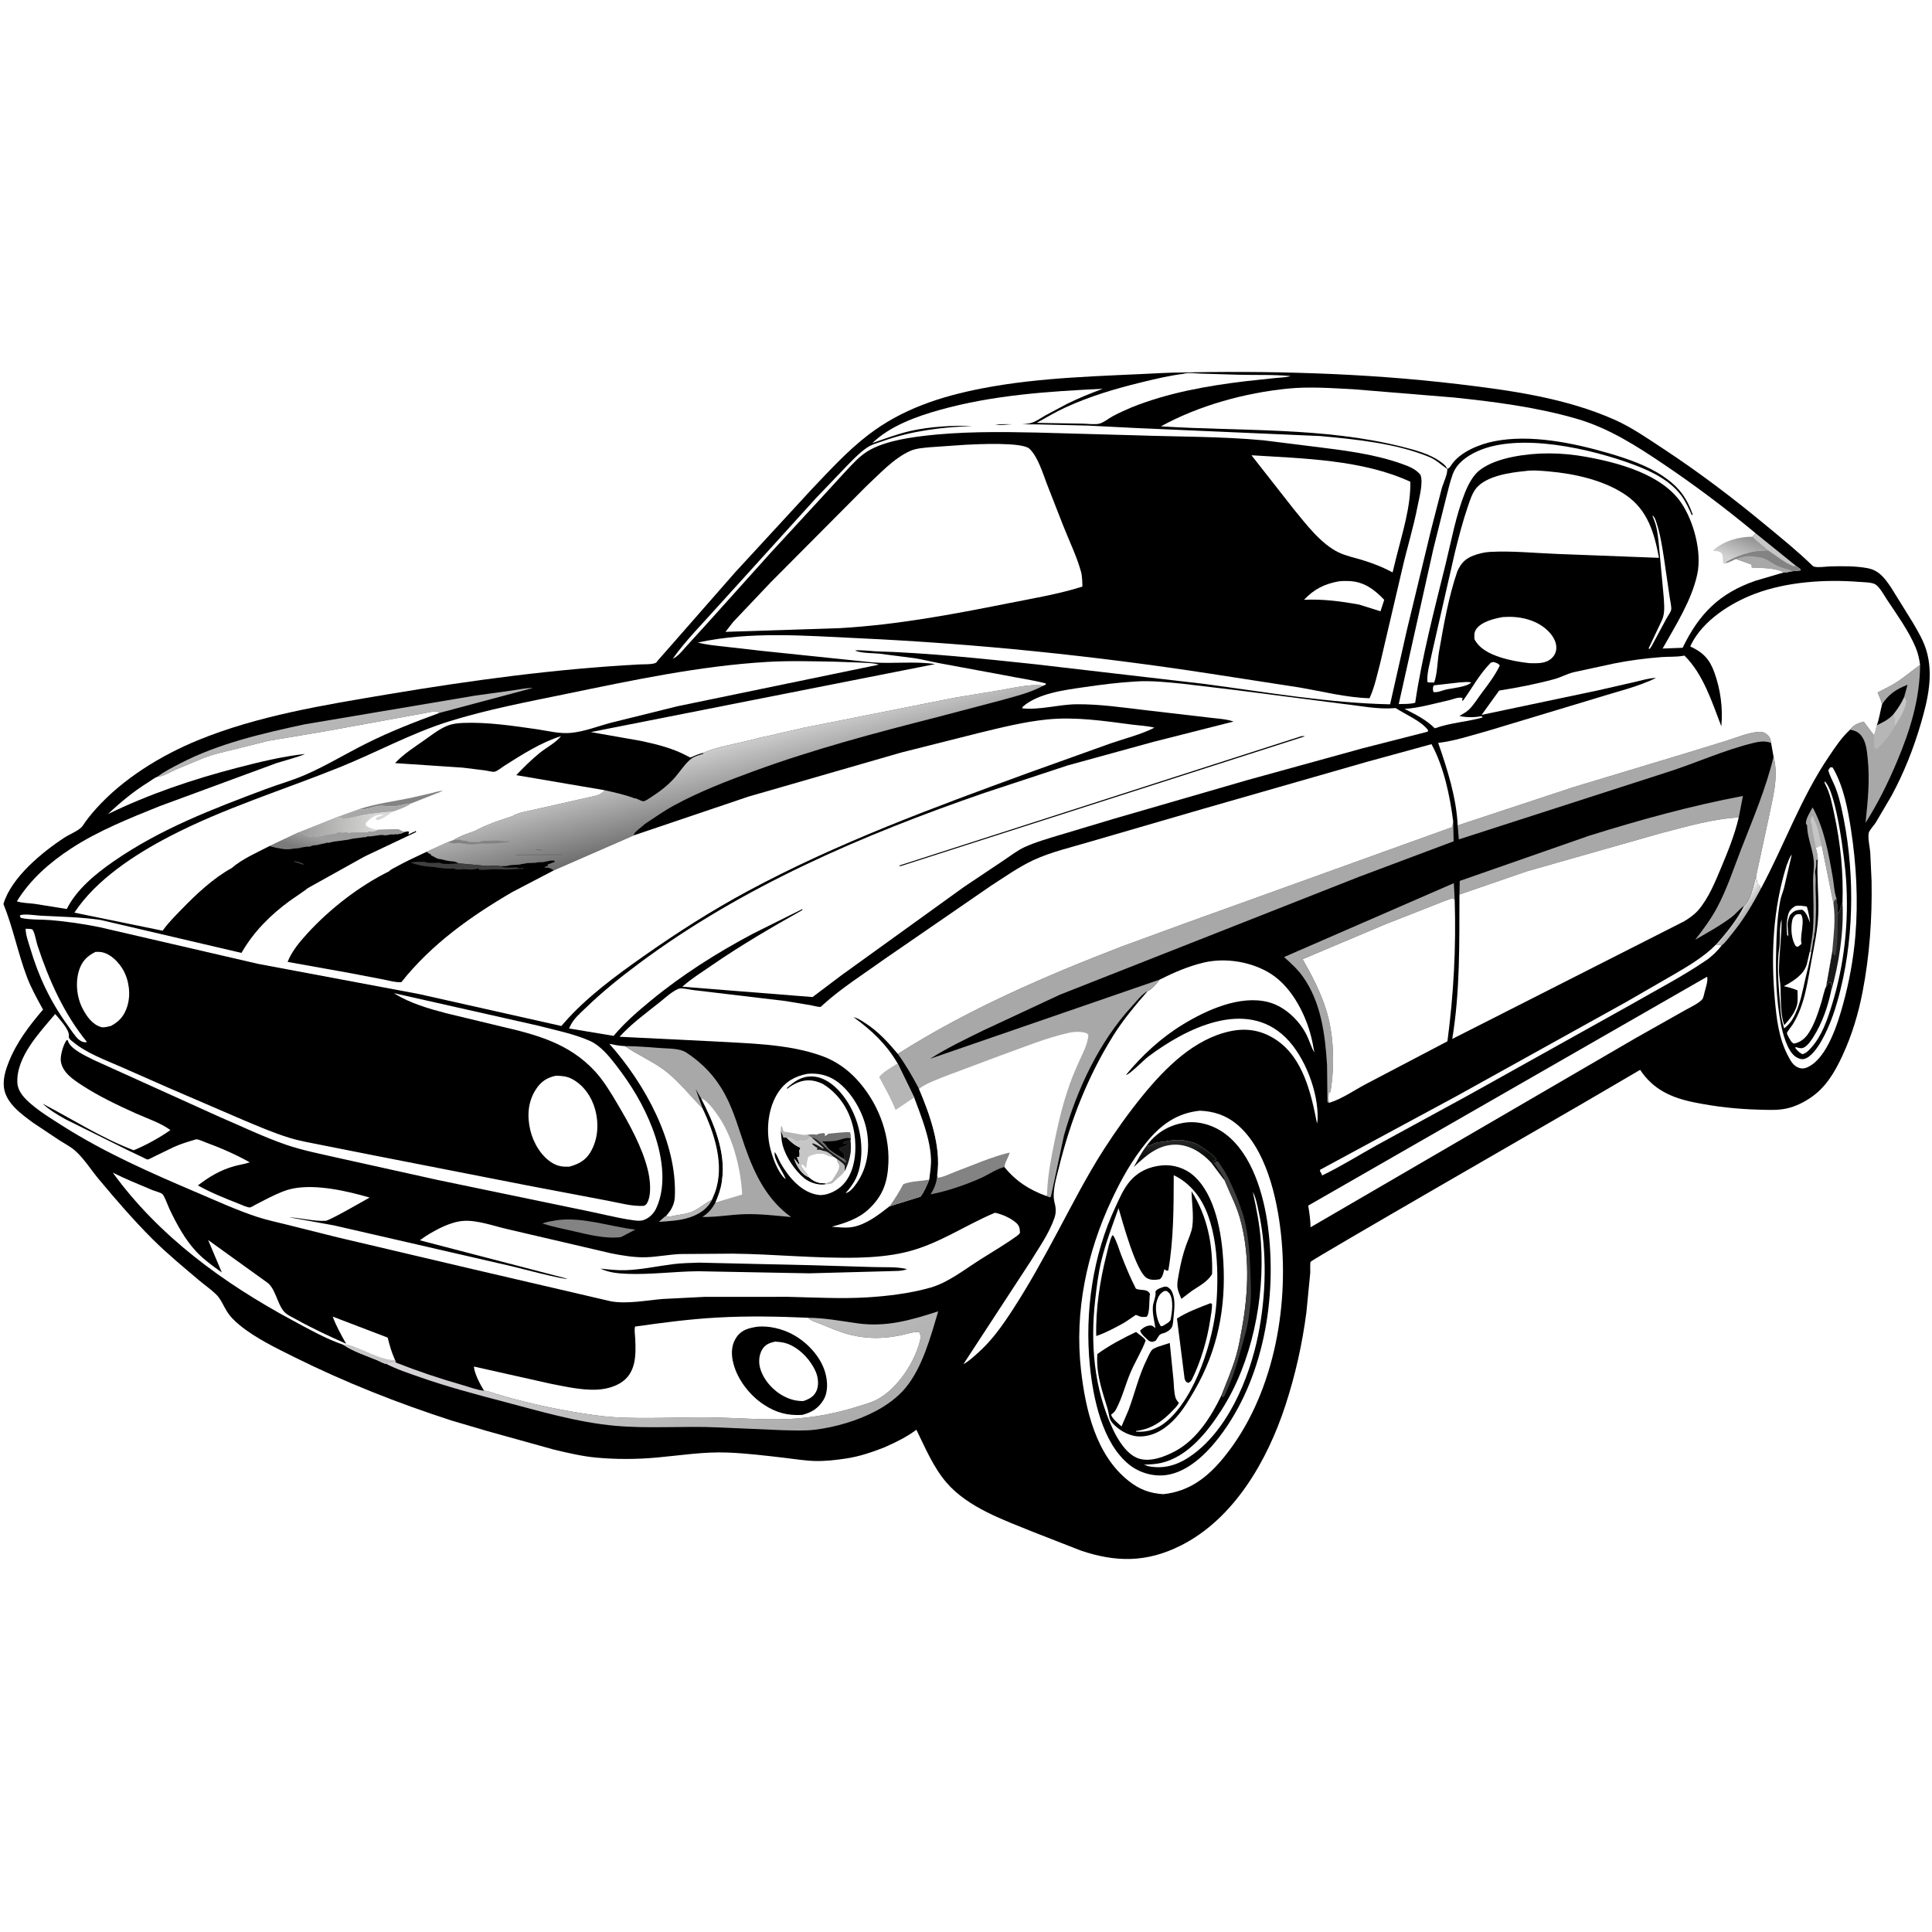 <svg version="1.1" xmlns="http://www.w3.org/2000/svg" style="display: block;" viewBox="0 0 2048 2048" width="1024" height="1024">
<defs>
	<linearGradient id="Gradient1" gradientUnits="userSpaceOnUse" x1="1847.9" y1="970.695" x2="1838.94" y2="963.604">
		<stop class="stop0" offset="0" stop-opacity="1" stop-color="rgb(183,181,182)"/>
		<stop class="stop1" offset="1" stop-opacity="1" stop-color="rgb(237,237,236)"/>
	</linearGradient>
	<linearGradient id="Gradient2" gradientUnits="userSpaceOnUse" x1="309.259" y1="895.975" x2="313.855" y2="881.668">
		<stop class="stop0" offset="0" stop-opacity="1" stop-color="rgb(123,123,123)"/>
		<stop class="stop1" offset="1" stop-opacity="1" stop-color="rgb(157,156,156)"/>
	</linearGradient>
	<linearGradient id="Gradient3" gradientUnits="userSpaceOnUse" x1="778.557" y1="1568.7" x2="654.695" y2="1324.12">
		<stop class="stop0" offset="0" stop-opacity="1" stop-color="rgb(173,172,173)"/>
		<stop class="stop1" offset="1" stop-opacity="1" stop-color="rgb(215,213,215)"/>
	</linearGradient>
	<linearGradient id="Gradient4" gradientUnits="userSpaceOnUse" x1="792.543" y1="869.84" x2="772.258" y2="789.904">
		<stop class="stop0" offset="0" stop-opacity="1" stop-color="rgb(109,108,109)"/>
		<stop class="stop1" offset="1" stop-opacity="1" stop-color="rgb(205,204,204)"/>
	</linearGradient>
	<linearGradient id="Gradient5" gradientUnits="userSpaceOnUse" x1="1856.26" y1="570.112" x2="1844.76" y2="596.549">
		<stop class="stop0" offset="0" stop-opacity="1" stop-color="rgb(149,148,148)"/>
		<stop class="stop1" offset="1" stop-opacity="1" stop-color="rgb(211,210,210)"/>
	</linearGradient>
	<linearGradient id="Gradient6" gradientUnits="userSpaceOnUse" x1="1230.72" y1="1224.31" x2="1230.23" y2="1210.34">
		<stop class="stop0" offset="0" stop-opacity="1" stop-color="rgb(13,15,13)"/>
		<stop class="stop1" offset="1" stop-opacity="1" stop-color="rgb(40,40,42)"/>
	</linearGradient>
	<linearGradient id="Gradient7" gradientUnits="userSpaceOnUse" x1="319.356" y1="873.825" x2="400.118" y2="876.961">
		<stop class="stop0" offset="0" stop-opacity="1" stop-color="rgb(157,156,156)"/>
		<stop class="stop1" offset="1" stop-opacity="1" stop-color="rgb(217,217,216)"/>
	</linearGradient>
</defs>
<path transform="translate(0,0)" fill="rgb(255,255,255)" d="M -0 -0 L 2048 0 L 2048 2048 L -0 2048 L -0 -0 z"/>
<path transform="translate(0,0)" fill="rgb(0,0,0)" d="M 1232 395.429 L 1242.75 395.018 C 1343.96 392.781 1445.29 395.215 1545.88 407.195 C 1601.7 413.845 1659.34 421.854 1711.14 444.767 C 1729.36 452.827 1745.42 464.081 1762 474.952 C 1800.03 499.89 1836.09 527.203 1871.13 556.186 C 1887.75 569.934 1904.88 583.763 1920.38 598.761 C 1921.69 600.033 1921.97 600.448 1923.93 600.852 C 1928.37 601.769 1935.51 600.517 1940.18 600.402 C 1953.06 600.084 1967.4 599.901 1980.07 602.361 C 1992.2 604.716 1998.36 613.567 2004.86 623.18 L 2027.43 659.579 C 2032.97 669.081 2038.67 678.435 2041.91 689.023 C 2049.86 715.053 2043.52 741.976 2036.11 767.285 C 2028.42 793.532 2018.11 819.526 2005.07 843.603 L 1988.26 872.131 C 1986.7 874.551 1981.47 880.394 1980.97 882.804 C 1979.8 888.456 1982.06 897.623 1982.55 903.645 L 1983.95 933.978 C 1984.63 973.583 1981.86 1013.08 1974.3 1051.99 C 1969.82 1075.06 1962.95 1097.72 1953.05 1119.04 C 1944.81 1136.77 1935.32 1153.01 1918.69 1164.02 C 1911.28 1168.93 1902.96 1172.99 1894.26 1174.96 C 1884.5 1177.17 1874.53 1176.55 1864.6 1176.29 C 1841.37 1175.69 1818.93 1173.21 1796.12 1168.61 C 1771.95 1163.73 1752.51 1155.07 1738.62 1134.08 L 1678.05 1169.5 C 1653.59 1183.69 1390.56 1335.18 1389.31 1337.52 C 1388.52 1338.98 1389.08 1346.84 1388.94 1349 L 1384.83 1391.13 C 1380.46 1424.72 1373.08 1457.71 1362.54 1489.91 C 1343.48 1548.15 1308.22 1610.03 1251.46 1638.45 C 1215.69 1656.36 1183.08 1656.33 1145.61 1643.63 L 1096.03 1624.26 C 1064.16 1611.29 1026.04 1598.15 1003.2 1571.46 C 989.233 1555.15 980.812 1534.69 971.409 1515.6 C 960.794 1523.5 949.308 1529.04 937.248 1534.37 C 924.416 1539.36 911.41 1543.81 897.755 1545.93 C 886.787 1547.63 875.128 1549 864.015 1548.72 C 853.497 1548.44 842.734 1546.67 832.272 1545.44 C 812.035 1543.06 791.943 1540.61 771.564 1539.77 C 746.221 1538.73 721.692 1542.75 696.562 1545.03 C 675.041 1546.99 653.313 1547.11 631.8 1545.1 C 616.754 1543.69 601.569 1540.06 586.9 1536.56 L 515.224 1516.62 L 479 1505.94 C 421.678 1487.43 365.96 1465.41 312.016 1438.62 C 292.683 1429.01 270.907 1418.51 254.166 1404.81 C 248.821 1400.43 243.949 1395.68 240.302 1389.75 C 236.717 1383.93 234.034 1376.88 229.079 1372.08 C 223.66 1366.82 217.119 1362.35 211.323 1357.45 C 194.392 1343.13 177.304 1329.08 161.587 1313.4 C 141.449 1293.31 122.973 1271.81 104.73 1250.01 C 96.593 1240.29 88.808 1227.74 79.312 1219.5 C 74.735 1215.53 68.612 1212.32 63.474 1209.08 L 35.601 1190.53 C 23.111 1181.36 6.006 1169.37 4.139 1152.5 C 3.138 1143.45 5.92 1134.17 9.239 1125.86 C 17.707 1104.67 30.957 1087.39 45.627 1070.19 C 39.416 1058.91 33.043 1047.55 28.489 1035.47 C 18.939 1010.15 13.823 983.303 3.639 958.282 C 11.908 930.124 44.987 903.024 68.912 887.514 C 73.749 884.379 84.54 880.052 87.519 875.533 C 91.833 868.987 96.767 862.873 102.01 857.052 C 130.57 825.344 170.431 800.873 209.566 784.767 C 272.839 758.728 343.702 747.315 410.92 736.035 C 498.913 721.268 588.19 709.12 677.351 704.344 C 682.021 704.094 691.072 704.5 695.053 702.725 C 695.81 702.387 697.384 700.07 698.049 699.313 L 708.463 687.5 L 779.453 606.5 L 860.381 518.695 C 879.344 498.788 898.269 478.018 920.102 461.219 C 956.021 433.581 997.137 420.223 1041.06 411.704 C 1103.91 399.514 1168.27 398.799 1232 395.429 z"/>
<path transform="translate(0,0)" fill="rgb(63,63,64)" d="M 311 912.5 C 314.802 913.226 319.204 914.08 322.5 916.171 L 320.438 916.489 C 317.096 914.813 313.978 915.128 311 912.5 z"/>
<path transform="translate(0,0)" fill="rgb(255,255,255)" d="M 1902.98 960.5 C 1907.15 959.475 1911.17 960.331 1915.34 960.992 C 1917.07 966.758 1918.09 972.236 1918.82 978.208 C 1916.44 972.922 1915.34 967.632 1910.5 964.336 C 1904.79 964.611 1902.25 964.941 1898.18 969.207 L 1897.43 970.016 C 1895.36 975.074 1894.44 978.052 1895.07 983.56 L 1895.72 992.666 L 1894.38 990.841 C 1893.98 984.984 1893.51 978.816 1894.78 973.038 L 1895.02 972 L 1895.48 969.739 C 1896.59 965.31 1899.24 962.838 1902.98 960.5 z"/>
<path transform="translate(0,0)" fill="rgb(255,255,255)" d="M 1547.29 723.4 C 1551.34 723.152 1555.61 722.567 1559.62 723.352 C 1555.63 728.136 1538.49 729.573 1531.93 731.163 C 1528.08 732.222 1523.23 734.468 1519.38 733.5 C 1518.96 730.811 1518.51 729.039 1519.84 726.5 L 1547.29 723.4 z"/>
<path transform="translate(0,0)" fill="rgb(183,182,182)" d="M 706.15 1288.8 L 707.117 1289.27 C 709.828 1290.12 714.038 1288.8 716.862 1288.28 C 722.772 1287.19 728.783 1286.63 734.331 1284.13 C 741.371 1280.96 747.142 1275.68 753.985 1272.15 L 754.734 1271.78 C 750.09 1281.53 741.107 1287.13 731.16 1290.49 C 720.807 1294 709.289 1294.42 698.462 1295.22 C 699.497 1294.35 705.425 1288.81 706.15 1288.8 z"/>
<path transform="translate(0,0)" fill="rgb(199,198,199)" d="M 1861.18 565.383 L 1903.71 599.729 L 1901.99 600.557 C 1891.97 596.914 1882.87 589.095 1873.91 583.321 C 1868.43 578.367 1862.6 574.474 1857.57 568.971 L 1861.18 565.383 z"/>
<path transform="translate(0,0)" fill="rgb(255,255,255)" d="M 1903.9 969.5 C 1905.84 968.98 1907.03 969.059 1909 969.176 C 1913.76 975.648 1907.86 990.976 1909.51 999.494 L 1909.73 1000.5 L 1906.5 1003.2 L 1905.03 1003.66 L 1903.34 1002.66 C 1899.24 995.925 1898.34 986.15 1899.38 978.428 C 1899.95 974.23 1900.53 972.186 1903.9 969.5 z"/>
<path transform="translate(0,0)" fill="url(#Gradient1)" d="M 1861.56 928.753 L 1862.63 935.261 C 1862.92 937.196 1863.86 937.913 1865.39 939 L 1866.66 941.923 C 1857.68 959.007 1848.16 975.039 1835.88 989.988 C 1832.6 993.978 1829.08 999.049 1825.06 1002.22 L 1819.22 1001.15 C 1829.82 989.219 1841.66 974.626 1848.68 960.268 C 1856.3 953.255 1858.58 938.463 1861.56 928.753 z"/>
<path transform="translate(0,0)" fill="rgb(255,255,255)" d="M 1920.03 1009.13 C 1918.58 1018.9 1915.85 1028.26 1913.67 1037.86 C 1910.93 1049.93 1908.59 1063 1903.29 1074.23 L 1902.55 1075.83 C 1899.81 1081.67 1896.37 1086.26 1891.22 1090.16 L 1889.13 1082.5 C 1887.6 1076.02 1887.44 1070.54 1886.94 1064 C 1885.49 1044.75 1883.18 1023.9 1886.08 1004.73 C 1887.51 995.304 1885.72 983.412 1888.57 974.5 C 1888.62 992.497 1885.92 1010.69 1885.79 1028.76 C 1885.75 1034.87 1887.17 1040.48 1887.43 1046.44 C 1888 1059.29 1887 1074.51 1891.4 1086.71 C 1896.92 1080.6 1902.78 1073.56 1904.87 1065.39 C 1906.06 1060.73 1905.46 1054.64 1905.42 1049.81 C 1900.53 1047.84 1896.13 1046.45 1890.94 1045.45 C 1900.57 1040.19 1911.83 1033.61 1915.21 1022.49 L 1918.46 1008.66 L 1920.03 1009.13 z"/>
<path transform="translate(0,0)" fill="rgb(255,255,255)" d="M 1751.57 546.5 C 1753.89 547.619 1754.85 550.956 1755.68 553.347 C 1759.82 565.38 1761.79 578.384 1763.77 590.913 L 1769.88 632.73 C 1770.32 636.332 1772.06 643.073 1771.51 646.48 C 1771.17 648.551 1767.76 653.376 1766.61 655.479 L 1750.95 684.654 L 1748.87 687.789 L 1747.51 687.5 L 1762.01 656.796 C 1765.06 649.515 1764.05 641.259 1763.65 633.562 L 1759.59 589.5 C 1758.58 579.583 1758.08 569.805 1756.04 560 C 1755.06 555.295 1753.36 550.938 1751.57 546.5 z"/>
<path transform="translate(0,0)" fill="rgb(132,131,131)" d="M 591.36 1293.3 C 618.532 1290.06 646.64 1300.25 673.517 1303.41 L 658.305 1311.35 C 641.997 1313.54 623.32 1308.64 607.5 1305.02 C 596.565 1302.52 585.523 1300.35 574.83 1296.92 C 580.143 1294.96 585.8 1294.23 591.36 1293.3 z"/>
<path transform="translate(0,0)" fill="rgb(255,255,255)" d="M 27.162 984.5 L 31.58 984.683 C 32.562 984.76 34.319 984.982 34.893 986 C 37.13 989.969 38.271 997.703 39.755 1002.23 C 51.562 1038.29 67.916 1074.98 92.129 1104.5 L 91.302 1104.76 C 88.552 1105.22 85.057 1103.48 83.124 1101.67 C 78.935 1097.73 75.318 1091.84 71.929 1087.17 C 53.431 1061.7 40.979 1035.42 32.053 1005.25 C 30.101 998.65 27.264 991.368 27.162 984.5 z"/>
<path transform="translate(0,0)" fill="rgb(169,168,168)" d="M 1918.46 1008.66 C 1919.46 1001.11 1921.2 993.66 1921.77 986.067 C 1923.11 968.341 1922.04 950.766 1921.95 933.056 C 1921.92 926.447 1923.22 919.469 1922.72 913 C 1921.79 900.821 1916.04 888.318 1915.6 876.39 L 1915.57 874.5 L 1914.5 873.726 C 1913.4 868.781 1919.02 860.338 1921.51 855.864 C 1933.92 879.078 1938.26 904.087 1942.77 929.784 C 1944.07 937.155 1944.21 944.624 1946.51 951.786 L 1946.87 952.876 C 1944.68 954.219 1944.34 955.244 1943.51 957.606 L 1931.07 896.04 L 1924.82 898.802 C 1925.63 901.906 1927.43 908.69 1926.81 911.699 L 1925.48 911.199 C 1925.39 914.751 1925.48 918.184 1924.51 921.611 C 1923.79 924.112 1924.23 925.899 1924.53 928.42 C 1925.06 932.811 1924.47 937.585 1924.63 942.058 C 1925.14 956.993 1925.34 970.97 1924.03 985.875 C 1923.84 987.989 1923.98 986.996 1923.48 989 C 1922.98 991.063 1923.16 989.992 1923.11 992.25 C 1923.06 994.279 1922.55 995.121 1922.06 997 L 1921.34 1002.47 C 1921.11 1004.78 1920.6 1006.9 1920.03 1009.13 L 1918.46 1008.66 z"/>
<path transform="translate(0,0)" fill="rgb(199,198,199)" d="M 1924.82 898.802 L 1922.38 885.5 C 1920.97 881.574 1921.6 875.931 1919.96 872.442 L 1919.5 871.51 C 1918.98 869.442 1919.74 867.403 1920.45 865.5 L 1921.63 865.5 C 1923.39 869.775 1925.48 873.894 1926.77 878.346 C 1928.36 883.85 1929.04 889.488 1930.74 894.983 L 1931.07 896.04 L 1924.82 898.802 z"/>
<path transform="translate(0,0)" fill="url(#Gradient2)" d="M 400.175 879.709 L 413.801 879.33 C 415.626 879.213 421.45 878.844 423 879.51 C 425.875 880.746 425.566 881.517 429.258 881.893 C 426.575 883.37 425.286 883.883 422.25 884.232 L 421.212 884.5 C 420.399 884.597 419.579 884.215 418.764 884.293 L 417.171 884.772 L 416 884.5 C 413.662 884.443 410.649 885.456 408.232 885.5 L 407.005 885.295 C 404.941 884.978 403.12 885.085 401.084 885.5 L 391.75 886.765 L 390 886.5 C 388.158 887.322 387.934 887.473 386 887.5 C 384.331 887.523 381.984 888.075 380.25 888.28 C 377.347 888.622 373.902 888.864 371.126 889.662 C 368.455 890.43 365.307 890.485 362.5 891.069 L 355 892.006 L 353.562 892.222 L 349.89 893.042 C 344.751 894.325 350.465 893.127 346.767 893.321 L 344 894.029 L 340.516 894.765 C 338.084 895.216 339.881 894.829 337.979 895.396 C 336.184 895.932 334.392 895.919 332.545 896.118 C 330.563 896.331 331.723 896.195 329.5 897.096 C 327.936 897.73 327.556 897.479 326 897.5 C 324.329 897.523 321.99 898.085 320.25 898.287 C 318.201 898.524 319.888 898.48 317.5 898.985 C 315.127 899.486 312.648 899.192 310.203 899.737 C 305.664 900.748 299.811 900.318 295.5 899.105 L 292.356 898.71 L 290.5 898.109 C 288.89 897.66 287.297 897.45 285.731 896.844 L 317.127 882.093 C 320.854 884.961 326.09 887.259 330.869 887.214 C 332.857 887.195 334.522 887.292 336.5 887.51 C 338.615 885.395 341.64 886.827 344.24 885.527 C 347.258 884.018 350.374 884.356 353.656 884.142 C 355.978 883.99 355.434 883.103 357.076 882.688 C 359.511 882.074 362.923 882.916 365.5 882.51 C 368.205 882.084 367.961 882.333 370.49 883.5 L 371.5 882.51 L 387.477 882.396 L 389.5 882.51 C 391.352 880.658 392.33 881.94 394.5 881.51 C 396.867 881.041 398.263 881.208 400.175 879.709 z"/>
<path transform="translate(0,0)" fill="rgb(132,131,131)" d="M 993.534 1245.3 L 994.124 1248.5 C 1000.49 1247.77 1007.66 1243.96 1013.69 1241.71 C 1032.14 1234.85 1051.15 1226.32 1070.29 1221.76 C 1069.23 1226.57 1065.9 1230.61 1065.03 1235.47 L 1064.78 1237.07 L 1063.12 1237.53 C 1055.34 1239.8 1047.58 1245.27 1040.1 1248.63 C 1023.55 1256.09 1004.17 1262.63 986.379 1266.12 L 987.034 1265.08 C 990.78 1258.97 993.184 1252.61 993.415 1245.38 L 993.534 1245.3 z"/>
<path transform="translate(0,0)" fill="rgb(255,255,255)" d="M 1419.06 616.271 C 1422.56 615.787 1426.46 615.797 1430 615.93 C 1445.83 616.52 1456.96 624.891 1467.34 635.849 L 1463.39 647.995 L 1440.64 640.864 C 1420.97 637.344 1402.33 634.864 1382.31 635.814 C 1392.76 624.651 1404.16 618.909 1419.06 616.271 z"/>
<path transform="translate(0,0)" fill="rgb(255,255,255)" d="M 1953.11 957 C 1954.16 924.834 1951.14 894.536 1944.4 863.13 C 1942.06 852.216 1940.1 841.254 1934.85 831.325 C 1933.95 829.607 1934.21 830.305 1934.19 828.185 C 1946.89 839.319 1955.61 912.617 1956.94 932.5 C 1959.94 977.224 1955.17 1022.12 1941.98 1064.99 C 1937.02 1081.1 1931.18 1098.31 1919.61 1111.02 C 1917.02 1113.86 1914.39 1116.69 1910.5 1117.49 C 1907.06 1115.55 1905.13 1113.68 1902.79 1110.5 C 1904.32 1109.91 1903.56 1109.91 1904.86 1110.31 C 1907.78 1111.18 1910.13 1111.74 1912.94 1110.01 C 1916.87 1107.6 1920.03 1102.73 1922.48 1098.87 C 1931.4 1084.82 1937.49 1067.4 1940.91 1051.19 C 1940.36 1048.01 1940.49 1045.43 1941.29 1042.3 L 1941.51 1041.5 L 1938.5 1041.49 C 1937.82 1043.56 1936.88 1044.62 1935.58 1046.36 L 1942.31 1008.22 C 1943.69 991.062 1945.98 974.828 1943.51 957.606 C 1944.34 955.244 1944.68 954.219 1946.87 952.876 L 1948.23 968.449 C 1951.5 964.836 1950.54 960.968 1953.11 957 z"/>
<path transform="translate(0,0)" fill="rgb(26,26,26)" d="M 1946.87 952.876 L 1948.23 968.449 C 1951.5 964.836 1950.54 960.968 1953.11 957 C 1954.75 987.087 1949.32 1022.44 1940.91 1051.19 C 1940.36 1048.01 1940.49 1045.43 1941.29 1042.3 L 1941.51 1041.5 L 1938.5 1041.49 C 1937.82 1043.56 1936.88 1044.62 1935.58 1046.36 L 1942.31 1008.22 C 1943.69 991.062 1945.98 974.828 1943.51 957.606 C 1944.34 955.244 1944.68 954.219 1946.87 952.876 z"/>
<path transform="translate(0,0)" fill="rgb(63,63,64)" d="M 1946.87 952.876 L 1948.23 968.449 C 1947.68 981.043 1948.52 992.295 1946.75 1004.96 C 1946.32 1007.97 1946.52 1011.12 1944.5 1013.43 C 1943.49 1011.72 1943.25 1011.24 1943.04 1009.19 L 1942.31 1008.22 C 1943.69 991.062 1945.98 974.828 1943.51 957.606 C 1944.34 955.244 1944.68 954.219 1946.87 952.876 z"/>
<path transform="translate(0,0)" fill="rgb(255,255,255)" d="M 1580.29 702.5 L 1583.01 701.713 C 1585.77 702.574 1588.11 702.981 1589.84 705.5 C 1584.75 716.02 1577.9 725.024 1570.9 734.313 C 1566.62 739.993 1562.34 747.078 1557.35 752.014 C 1554.53 754.805 1550.46 756.929 1547.05 758.961 C 1553.88 760.588 1562.61 760.596 1569.52 759.325 L 1570.5 759.125 L 1571.77 760.5 C 1554.89 765.321 1537.8 765.982 1520.95 772.035 C 1511.44 762.66 1500.59 757.346 1488.83 751.448 C 1504.41 750.566 1520.67 745.642 1535.96 742.295 C 1540.39 741.326 1545.83 738.554 1550.33 739.876 C 1550.04 741.518 1549.79 741.628 1550.5 743.226 C 1560.48 729.576 1568.21 714.565 1580.29 702.5 z"/>
<path transform="translate(0,0)" fill="rgb(255,255,255)" d="M 1819.22 1001.15 L 1825.06 1002.22 C 1819.98 1008.64 1815.02 1013.59 1808.24 1018.22 C 1783.3 1035.23 1755.63 1049.48 1729.45 1064.58 L 1556.75 1160.89 L 1459.59 1213.86 C 1440.3 1224.59 1421.4 1236.5 1401.5 1246.04 C 1401.13 1244.71 1400.8 1243.9 1400.01 1242.73 L 1399.28 1241.72 C 1399.35 1241.12 1399.24 1240.47 1399.5 1239.93 C 1399.64 1239.64 1400.07 1239.62 1400.35 1239.47 L 1454.72 1210.08 L 1544 1161.91 L 1723.67 1062.22 L 1774.14 1033.1 C 1790.24 1023.63 1805.96 1014.53 1819.22 1001.15 z"/>
<path transform="translate(0,0)" fill="rgb(255,255,255)" d="M 1940.07 813.5 L 1942.39 813.312 L 1943.67 815.272 C 1954.36 834.446 1958.78 857.623 1962.09 879.109 C 1967.8 916.181 1969.92 954.696 1966.76 992.124 C 1964.68 1016.77 1960.19 1041.11 1953.61 1064.94 C 1948.12 1084.83 1937.2 1120.24 1917.45 1130.63 C 1913.98 1132.45 1910.88 1133.21 1907.06 1131.97 C 1901.08 1130.02 1898.21 1124.65 1895.45 1119.41 C 1885.47 1100.55 1883.2 1079.85 1881.35 1058.91 C 1877.17 1011.44 1879.46 963.366 1893.77 917.67 C 1895.4 913.944 1896.67 908.913 1899.37 905.899 L 1891.09 941.5 C 1889.74 946.248 1887.91 950.364 1887.01 955.326 C 1883.89 972.344 1883.24 989.967 1882.82 1007.23 C 1882.18 1033.61 1882.81 1058.96 1887.71 1085 C 1889.6 1095.03 1894.68 1114.66 1903.67 1120.33 C 1906.19 1121.91 1909.28 1123.25 1912.25 1122.59 C 1919.78 1120.92 1927 1110.01 1930.64 1103.67 C 1940.54 1086.39 1946.57 1067.16 1951.27 1047.92 C 1966.1 987.256 1965.75 917.833 1952.09 856.902 C 1950.39 849.28 1948.31 841.53 1945.42 834.26 C 1943.03 828.259 1939.7 822.772 1938.03 816.5 L 1940.07 813.5 z"/>
<path transform="translate(0,0)" fill="rgb(255,255,255)" d="M 1592.56 654.187 L 1593.47 654.097 C 1609.8 652.856 1627.7 656.448 1640.05 667.903 C 1645.02 672.513 1649.75 679.235 1649.78 686.294 C 1649.8 690.85 1648.15 694.65 1644.83 697.758 C 1638.37 703.796 1629.63 703.051 1621.46 702.994 C 1610.78 701.853 1599.94 699.9 1589.72 696.546 C 1579.38 693.154 1568.09 687.68 1562.97 677.5 C 1562.77 673.745 1562.54 670.198 1564.8 666.977 C 1570.39 659.044 1583.5 655.841 1592.56 654.187 z"/>
<path transform="translate(0,0)" fill="rgb(183,182,182)" d="M 166.873 823.413 C 174.147 817.727 183.001 813.394 191.181 809.15 C 231.761 788.095 278.221 777.446 322.646 767.866 L 503.827 737.343 L 543.097 731.898 C 550.373 730.873 557.501 729.242 564.876 729.272 L 465.929 755.686 C 464.952 755.233 464.042 754.595 463 754.326 C 460.166 753.597 452.851 755.561 449.651 756.018 L 344.826 775.179 L 284.262 785.365 L 250.083 793.913 C 239.134 796.645 227.965 798.971 217.359 802.857 L 186.226 815.773 C 180.082 818.529 173.599 822.925 166.873 823.413 z"/>
<path transform="translate(0,0)" fill="rgb(255,255,255)" d="M 101.196 1009.06 C 103.82 1008.97 106.27 1008.94 108.839 1009.57 C 118.015 1011.82 125.986 1020.19 130.552 1028.19 C 136.986 1039.48 138.798 1054.65 134.835 1067 C 131.711 1076.74 126.611 1082.75 117.619 1087.54 C 114.689 1088.17 110.256 1089.58 107.34 1088.77 C 97.933 1086.16 91.768 1077.29 87.5 1069.04 C 81.218 1056.9 79.647 1040.57 84.162 1027.5 C 87.253 1018.56 92.811 1013.11 101.196 1009.06 z"/>
<path transform="translate(0,0)" fill="rgb(169,168,168)" d="M 1409.04 1168.98 L 1408.44 1169.12 L 1407.15 1168 L 1406.73 1129.11 C 1404.69 1096.64 1400.43 1062.31 1381 1035.15 C 1375.35 1027.25 1368.37 1020.92 1361.13 1014.52 L 1541.14 936.166 L 1542.04 954.115 L 1540 952.116 C 1532.18 954.412 1524.65 957.863 1517.02 960.737 L 1468.78 979.669 L 1380.86 1016.76 C 1390.44 1033.52 1399.28 1050.42 1405.26 1068.86 C 1414.15 1096.23 1415.04 1129.19 1410.32 1157.44 L 1408.49 1158.5 C 1408.39 1161.87 1407.73 1165.87 1409.04 1168.98 z"/>
<path transform="translate(0,0)" fill="rgb(169,168,168)" d="M 1848.68 960.268 C 1843.97 963.526 1840.25 968.634 1835.55 972.18 C 1823.6 981.202 1809.95 988.638 1797.01 996.149 C 1805.36 985.354 1813.47 974.554 1819.95 962.5 C 1830.46 942.962 1837.46 921.436 1845.46 900.778 C 1857.87 868.735 1872.16 835.605 1880.04 802.161 C 1885.98 823.722 1878.83 847.053 1874.64 868.191 L 1861.56 928.753 C 1858.58 938.463 1856.3 953.255 1848.68 960.268 z"/>
<path transform="translate(0,0)" fill="rgb(255,255,255)" d="M 1924.82 898.802 L 1931.07 896.04 L 1943.51 957.606 C 1945.98 974.828 1943.69 991.062 1942.31 1008.22 L 1935.58 1046.36 C 1934.45 1047.26 1931.75 1059.19 1931.1 1061.29 C 1927.58 1072.75 1923.51 1085.96 1916.68 1095.92 C 1913.01 1101.27 1907.92 1105.19 1901.5 1106.27 C 1900.83 1105.82 1899.89 1105.25 1899.29 1104.64 C 1898.24 1103.58 1894.09 1096.39 1894.19 1095.14 C 1894.29 1093.92 1899.48 1087.42 1900.43 1085.87 C 1913.24 1065.05 1915.91 1041.4 1920.29 1017.95 C 1923.33 1001.69 1927.04 984.368 1927.52 967.793 C 1928.06 949.096 1925.83 930.379 1926.81 911.699 C 1927.43 908.69 1925.63 901.906 1924.82 898.802 z"/>
<path transform="translate(0,0)" fill="rgb(255,255,255)" d="M 1253.92 396.359 C 1259.08 394.667 1267.33 395.895 1272.82 396.052 L 1313.21 397.242 C 1331.43 397.733 1350.01 396.896 1368.12 398.679 C 1363.16 400.152 1357.14 400.202 1351.93 400.722 L 1320.41 404.097 C 1279.38 409.011 1238.21 416.326 1199.72 431.737 C 1192.82 434.723 1185.94 437.739 1179.32 441.324 C 1175.26 443.525 1169.74 448.019 1165.39 449.095 C 1160.58 450.284 1152.64 449.161 1147.59 449.083 L 1098.91 448.258 C 1108.97 442.684 1119.08 436.659 1129.54 431.86 C 1155.36 420.002 1181.87 412.15 1209.39 405.427 C 1224.13 401.827 1238.85 398.275 1253.92 396.359 z"/>
<path transform="translate(0,0)" fill="rgb(169,168,168)" d="M 1545.2 874.974 L 1667.68 834.5 L 1786.61 798.594 L 1830.79 784.992 C 1840.91 781.749 1852.11 777.172 1862.68 775.913 C 1867.23 775.372 1870.08 775.975 1873.5 778.98 C 1876.31 781.448 1877.03 783.912 1877.43 787.513 C 1871.14 785.161 1865.23 785.978 1858.88 787.511 C 1827.35 795.126 1797.29 809.117 1766.34 818.878 L 1546.41 889.798 L 1545.2 874.974 z"/>
<path transform="translate(0,0)" fill="rgb(169,168,168)" d="M 2035.38 704.783 C 2035.14 740.923 2025.02 773.655 2011.1 806.811 C 2001.6 829.436 1990.68 851.58 1977.51 872.302 C 1980 848.672 1982.27 827.274 1979.78 803.484 C 1978.97 795.699 1978.14 786.608 1973.25 780.13 C 1970.57 776.58 1967.27 774.864 1963.06 773.85 L 1961.26 773.392 C 1965.29 768.105 1969.35 766.665 1975.59 764.922 L 1986.43 779.334 C 1987.79 775.865 1988.67 772.5 1989.48 768.868 C 1991.99 761.952 1993.13 753.834 1995.01 746.656 C 1993.82 742.204 1992.25 738.24 1990.39 734.044 C 1996.6 730.649 2003.15 727.804 2009.14 724.016 C 2018.17 718.3 2026.67 711.079 2035.38 704.783 z"/>
<path transform="translate(0,0)" fill="rgb(199,198,199)" d="M 2018.47 738.869 C 2020.07 741.264 2021.13 741.849 2020.54 744.831 C 2018.63 754.427 2013.3 762.083 2008.33 770.273 C 2008.93 765.269 2008.69 762.1 2006.94 757.362 C 2011.62 751.431 2015.39 745.798 2018.47 738.869 z"/>
<path transform="translate(0,0)" fill="rgb(183,182,182)" d="M 1989.48 768.868 L 1995 766.051 C 1999.98 763.537 2003.09 761.317 2006.94 757.362 C 2008.69 762.1 2008.93 765.269 2008.33 770.273 C 2004.15 778.233 1996.68 787.09 1990.35 793.508 L 1987.49 793.5 C 1985.83 789.873 1986.3 783.978 1986.89 780.034 L 1986.43 779.334 C 1987.79 775.865 1988.67 772.5 1989.48 768.868 z"/>
<path transform="translate(0,0)" fill="rgb(0,0,0)" d="M 1995.01 746.656 C 2001.89 736.057 2010.3 730.35 2022.05 725.932 L 2018.47 738.869 C 2015.39 745.798 2011.62 751.431 2006.94 757.362 C 2003.09 761.317 1999.98 763.537 1995 766.051 L 1989.48 768.868 C 1991.99 761.952 1993.13 753.834 1995.01 746.656 z"/>
<path transform="translate(0,0)" fill="rgb(255,255,255)" d="M 363.894 1425.49 C 345.313 1419.18 326.907 1408.7 309.631 1399.4 C 236.967 1360.26 168.494 1310.55 119.556 1243.04 C 133.009 1249.8 147.048 1255.43 160.916 1261.29 C 163.41 1262.35 170.428 1264.2 172.128 1265.74 C 174.395 1267.8 178.082 1278.27 179.671 1281.62 C 187.167 1297.43 196.219 1314.2 208.294 1326.99 C 216.26 1335.43 225.731 1342.15 235.138 1348.87 L 220.632 1314.47 L 282.626 1359.09 C 291.934 1365.13 293.716 1381.92 301.102 1390.36 C 304.282 1393.99 310.491 1396.65 314.702 1399 C 331.667 1408.49 349.207 1416.48 366.924 1424.44 C 361.5 1414.8 356.587 1406.04 352.664 1395.64 L 410.973 1417.92 C 412.811 1425.44 414.754 1432.4 417.843 1439.5 L 418.466 1440.96 L 418.852 1441.84 L 419.309 1444.23 L 412.506 1443.55 L 409.39 1445.76 C 407.318 1445.76 401.973 1442.79 399.876 1441.9 C 388.082 1436.95 374.456 1432.67 363.894 1425.49 z"/>
<path transform="translate(0,0)" fill="rgb(199,198,199)" d="M 363.894 1425.49 C 369.515 1424.27 375.059 1427.59 380.209 1429.5 C 392.622 1434.09 405.394 1441.6 418.852 1441.84 L 419.309 1444.23 L 412.506 1443.55 L 409.39 1445.76 C 407.318 1445.76 401.973 1442.79 399.876 1441.9 C 388.082 1436.95 374.456 1432.67 363.894 1425.49 z"/>
<path transform="translate(0,0)" fill="rgb(169,168,168)" d="M 1547.08 948.252 L 1547.39 933.803 L 1684.52 885.913 C 1738.46 869.107 1792.02 854.227 1847.6 843.731 L 1843.14 866.549 C 1816.11 867.832 1787.29 876.335 1761.12 883.066 L 1618.5 923.634 L 1547.08 948.252 z"/>
<path transform="translate(0,0)" fill="rgb(255,255,255)" d="M 589.259 1140.3 C 595.56 1140.42 600.857 1140.81 606.525 1143.85 C 618.735 1150.39 627.196 1162.68 630.812 1175.88 C 634.996 1191.16 634.076 1207.68 625.817 1221.5 C 620.492 1230.41 613.004 1234.08 603.424 1236.75 C 596.754 1236.92 591.806 1236.46 585.829 1232.99 C 573.914 1226.08 565.423 1211.6 562.229 1198.44 C 558.61 1183.53 559.456 1168.14 567.948 1154.97 C 573.318 1146.64 579.626 1142.34 589.259 1140.3 z"/>
<path transform="translate(0,0)" fill="rgb(169,168,168)" d="M 662.302 1108.88 C 675.334 1108.93 688.019 1110.12 700.993 1111.03 C 708.978 1111.59 720.547 1111.27 727.32 1115.64 C 744.932 1127.01 758.919 1142.09 768.776 1160.61 C 778.267 1178.46 783.401 1197.88 790.115 1216.81 C 800.302 1245.53 813.332 1271.96 838.623 1290.13 C 822.324 1288.68 805.352 1286.57 789 1287.09 C 774.221 1287.57 759.37 1290.36 744.593 1290.03 L 745.989 1289.05 C 751.725 1284.99 755.006 1280.88 758.421 1274.72 C 761.389 1267.79 764.071 1260.51 765.121 1253.01 L 765.391 1251.02 C 769.631 1221.2 756.682 1190.34 743.294 1164.36 L 742.378 1163.09 L 737.428 1154.4 L 744.729 1174.89 C 731.006 1160.99 718.128 1144.2 702.064 1132.84 C 689.629 1124.04 675.589 1117.9 662.989 1109.35 L 662.302 1108.88 z"/>
<path transform="translate(0,0)" fill="rgb(255,255,255)" d="M 743.294 1164.36 C 750.634 1166.31 761.969 1183.39 765.995 1190.37 C 778.44 1211.92 785.454 1241.48 786.709 1266.22 L 758.421 1274.72 C 761.389 1267.79 764.071 1260.51 765.121 1253.01 L 765.391 1251.02 C 769.631 1221.2 756.682 1190.34 743.294 1164.36 z"/>
<path transform="translate(0,0)" fill="url(#Gradient3)" d="M 856.604 1396.88 C 874.438 1397.08 891.081 1400.23 908.639 1402.74 C 939.113 1407.11 965.847 1399.4 994.582 1390.02 C 986.7 1416.46 977.959 1449.12 960.294 1470.71 C 951.696 1481.23 940.214 1489.45 928.293 1495.82 C 909.433 1505.88 885.456 1512.91 864.233 1515.52 C 852.876 1516.92 840.651 1516.29 829.212 1516.06 L 761.768 1513.13 C 725.226 1511.4 687.968 1514.69 651.654 1511.36 C 611.933 1507.72 572.263 1495.94 533.756 1485.79 C 504.159 1478 474.727 1470.2 445.808 1460.09 C 433.75 1455.87 420.722 1451.64 409.39 1445.76 L 412.506 1443.55 L 419.309 1444.23 C 442.543 1453.42 466.008 1461.3 490.032 1468.14 C 497.399 1470.23 505.507 1473.43 513.12 1474.27 C 516.443 1474.06 522.88 1476.71 526.283 1477.72 C 552.497 1485.49 578.886 1491.67 605.834 1496.28 C 621.605 1498.98 637.2 1501.51 653.191 1502.41 C 686.607 1504.27 720.199 1502.01 753.661 1502.51 C 784.747 1502.97 817.065 1506.23 847.981 1503.38 C 868.767 1501.46 889.232 1497.29 909.125 1490.96 C 915.32 1488.98 922.047 1487.31 927.906 1484.48 C 948.984 1474.31 966.841 1448.34 973.763 1426.39 C 975.288 1421.55 976.963 1416.71 974.5 1412.05 C 968.407 1411.49 961.316 1414.07 955.317 1415.34 C 936.995 1419.21 920.246 1419.47 902 1415.11 C 891.238 1412.55 880.999 1407.98 870.778 1403.81 C 866.661 1402.12 861.554 1400.91 858.08 1398.14 L 856.604 1396.88 z"/>
<path transform="translate(0,0)" fill="rgb(255,255,255)" d="M 706.15 1288.8 C 711.485 1283.08 714.988 1276.64 715.352 1268.71 C 718.009 1210.65 683.307 1148.5 645.916 1106.47 C 651.038 1107.54 656.009 1108.62 661.254 1108.84 L 662.302 1108.88 L 662.989 1109.35 C 675.589 1117.9 689.629 1124.04 702.064 1132.84 C 718.128 1144.2 731.006 1160.99 744.729 1174.89 C 757.307 1201.43 768.471 1234.93 757.935 1264.01 L 754.734 1271.78 L 753.985 1272.15 C 747.142 1275.68 741.371 1280.96 734.331 1284.13 C 728.783 1286.63 722.772 1287.19 716.862 1288.28 C 714.038 1288.8 709.828 1290.12 707.117 1289.27 L 706.15 1288.8 z"/>
<path transform="translate(0,0)" fill="rgb(255,255,255)" d="M 1809.35 1035.5 L 1809.82 1036 C 1810.38 1040.71 1808.2 1046.89 1807 1051.5 C 1806.56 1053.2 1805.64 1057.82 1804.67 1059.05 C 1801.14 1063.53 1791 1068.15 1786 1071 L 1733.56 1100.57 L 1389.28 1300.93 C 1389.07 1293.11 1388.05 1285.68 1386.76 1277.98 L 1809.35 1035.5 z"/>
<path transform="translate(0,0)" fill="rgb(255,255,255)" d="M 855.878 1138.3 C 866.739 1137.36 876.788 1139.37 885.908 1145.47 C 902.488 1156.56 915.439 1179.66 918.863 1199.06 C 922.274 1218.39 919.4 1238.29 907.884 1254.5 C 905.303 1258.13 901.06 1263.97 896.372 1264.75 C 905.717 1254.35 910.374 1245.58 912.254 1231.5 L 912.714 1227.84 C 915.08 1203.17 907.077 1176.68 890.764 1157.86 C 883.295 1149.24 872.768 1141.43 860.909 1141.07 C 849.903 1140.74 841.976 1146.26 834.203 1153.28 L 834.5 1154.21 C 837.999 1151.37 842.247 1148.76 846.5 1147.19 C 854.951 1144.06 862.469 1144.75 870.599 1148.27 L 871.875 1148.83 C 877.477 1152.11 882.057 1155.94 886.5 1160.67 C 901.625 1176.78 907.698 1199.01 906.621 1220.78 C 905.951 1234.32 901.739 1249.02 891.081 1258.16 C 885.246 1263.16 875.593 1267.67 867.719 1266.67 C 849.766 1264.39 836.069 1247.93 827.596 1233.22 C 825.394 1229.4 823.93 1224.61 821.216 1221.22 C 820.002 1229.75 830.092 1241.97 832.846 1249.85 L 831.834 1249.24 C 823.867 1241.57 818.15 1225.16 815.864 1214.41 C 811.971 1196.09 814.514 1173.44 825.178 1157.63 C 832.728 1146.44 842.646 1140.84 855.878 1138.3 z"/>
<path transform="translate(0,0)" fill="rgb(183,182,182)" d="M 827.69 1198.94 C 827.685 1196.92 827.184 1195.09 828.5 1193.51 C 829.971 1195.72 829.479 1197.37 831 1199.62 L 832.469 1199.71 L 850.028 1202.77 C 852.303 1203.19 853.787 1203.05 856.047 1202.75 L 859.814 1205.55 L 858.426 1206.29 C 856.716 1207.25 855.451 1208.3 854 1209.6 C 851.929 1209.59 850.405 1209.65 848.5 1208.77 L 846 1210.51 C 843.563 1210.05 842.043 1208.82 840 1207.51 C 837.169 1205.69 837.163 1205.61 833.878 1206.08 L 830.237 1205.67 C 829.707 1203.21 828.765 1201.18 827.69 1198.94 z"/>
<path transform="translate(0,0)" fill="rgb(0,0,0)" d="M 827.69 1198.94 C 828.765 1201.18 829.707 1203.21 830.237 1205.67 L 833.878 1206.08 C 838.289 1210.3 842.423 1214.2 848.147 1216.5 C 848.403 1218.56 848.616 1217.54 847.123 1219.46 C 847.567 1221.94 847.916 1224.22 847.138 1226.65 L 844.756 1226.5 L 845.212 1227.56 L 847.446 1233.5 L 846.374 1233.82 L 841.713 1227.99 C 843.697 1234.57 848.642 1243.21 854.814 1246.7 C 856.212 1247.49 856.354 1247.49 857.688 1247.99 C 863.296 1253.02 867.811 1254.37 875.3 1254.32 L 875.406 1255.21 L 873.163 1255.6 C 866.148 1256.17 857.889 1253.31 852.5 1248.92 C 842.621 1240.88 833.08 1226.48 829.671 1214.19 C 828.356 1209.45 828.205 1203.85 827.69 1198.94 z"/>
<path transform="translate(0,0)" fill="rgb(199,198,199)" d="M 859.814 1205.55 L 860.495 1205.8 L 873.206 1216.99 L 872.5 1217.74 C 868.945 1215.49 865.546 1213.2 861.5 1211.94 L 861.155 1212.89 C 863.054 1214.53 864.554 1215.88 866.833 1217 L 866 1218.04 L 866 1218.7 L 867.308 1218.6 C 869.17 1218.57 870.344 1219.03 872.051 1219.64 C 874.102 1220.38 871.726 1219.55 874.499 1220.19 C 877.625 1220.91 881.749 1224.08 883.913 1226.46 L 882.269 1226.46 C 878.956 1226.38 876.308 1224.39 873.196 1223.48 C 868.935 1222.23 860.296 1224 856.854 1226.5 C 855.729 1230.65 855.065 1234.54 854.701 1238.82 C 853.254 1237.5 852.245 1236.24 851.16 1234.6 L 849.5 1235.23 C 851.686 1240.24 856.153 1242.99 857.688 1247.99 C 856.354 1247.49 856.212 1247.49 854.814 1246.7 C 848.642 1243.21 843.697 1234.57 841.713 1227.99 L 846.374 1233.82 L 847.446 1233.5 L 845.212 1227.56 L 844.756 1226.5 L 847.138 1226.65 C 847.916 1224.22 847.567 1221.94 847.123 1219.46 C 848.616 1217.54 848.403 1218.56 848.147 1216.5 C 842.423 1214.2 838.289 1210.3 833.878 1206.08 C 837.163 1205.61 837.169 1205.69 840 1207.51 C 842.043 1208.82 843.563 1210.05 846 1210.51 L 848.5 1208.77 C 850.405 1209.65 851.929 1209.59 854 1209.6 C 855.451 1208.3 856.716 1207.25 858.426 1206.29 L 859.814 1205.55 z"/>
<path transform="translate(0,0)" fill="rgb(113,112,112)" d="M 856.047 1202.75 C 859.145 1202.6 862.618 1202.08 865.611 1202.85 L 866.484 1202.39 C 868.668 1201.46 871.161 1201.35 873.5 1201.07 L 874.486 1202.01 L 874.5 1204.28 C 876.183 1203.5 876.732 1203.06 878 1201.8 C 885.538 1201.19 893.46 1199.87 901 1200.19 C 901.964 1202.59 901.864 1204.32 901.889 1206.85 L 901.425 1208.84 C 903.348 1219.83 900.354 1231.57 895.39 1241.32 C 895.178 1239.54 895.228 1237.79 895.225 1236 C 893.811 1233.06 889.852 1230.81 887.231 1228.86 C 886.768 1228.2 884.618 1226.95 883.913 1226.46 C 881.749 1224.08 877.625 1220.91 874.499 1220.19 C 871.726 1219.55 874.102 1220.38 872.051 1219.64 C 870.344 1219.03 869.17 1218.57 867.308 1218.6 L 866 1218.7 L 866 1218.04 L 866.833 1217 C 864.554 1215.88 863.054 1214.53 861.155 1212.89 L 861.5 1211.94 C 865.546 1213.2 868.945 1215.49 872.5 1217.74 L 873.206 1216.99 L 860.495 1205.8 L 859.814 1205.55 L 856.047 1202.75 z"/>
<path transform="translate(0,0)" fill="rgb(0,0,0)" d="M 894.895 1228.62 C 890.195 1225.66 879.449 1220.04 876.811 1215.63 C 875.456 1213.38 873.396 1211.71 871.483 1209.91 C 876.19 1209.85 881.226 1210 885.863 1209.27 C 890.999 1208.47 896.847 1205.07 901.889 1206.85 L 901.425 1208.84 C 897.917 1209.27 896.534 1209.49 893.51 1211.5 C 895.771 1213 897.84 1212.5 900.5 1212.51 C 897.895 1214.36 900.205 1212.99 897.029 1214.09 L 894 1215.52 L 890.005 1217.01 L 889.51 1218.5 L 890.58 1219.31 C 892.862 1221.08 895.127 1222.36 895.177 1225.49 L 894.895 1228.62 z"/>
<path transform="translate(0,0)" fill="rgb(26,26,26)" d="M 860.495 1205.8 C 867.999 1207.21 875.703 1218.24 882.386 1222.57 L 896.5 1232.49 L 896.873 1231.01 L 894.895 1228.62 L 895.177 1225.49 C 895.127 1222.36 892.862 1221.08 890.58 1219.31 L 889.51 1218.5 L 890.005 1217.01 L 894 1215.52 L 897.029 1214.09 C 900.205 1212.99 897.895 1214.36 900.5 1212.51 C 897.84 1212.5 895.771 1213 893.51 1211.5 C 896.534 1209.49 897.917 1209.27 901.425 1208.84 C 903.348 1219.83 900.354 1231.57 895.39 1241.32 C 895.178 1239.54 895.228 1237.79 895.225 1236 C 893.811 1233.06 889.852 1230.81 887.231 1228.86 C 886.768 1228.2 884.618 1226.95 883.913 1226.46 C 881.749 1224.08 877.625 1220.91 874.499 1220.19 C 871.726 1219.55 874.102 1220.38 872.051 1219.64 C 870.344 1219.03 869.17 1218.57 867.308 1218.6 L 866 1218.7 L 866 1218.04 L 866.833 1217 C 864.554 1215.88 863.054 1214.53 861.155 1212.89 L 861.5 1211.94 C 865.546 1213.2 868.945 1215.49 872.5 1217.74 L 873.206 1216.99 L 860.495 1205.8 z"/>
<path transform="translate(0,0)" fill="rgb(255,255,255)" d="M 857.688 1247.99 C 856.153 1242.99 851.686 1240.24 849.5 1235.23 L 851.16 1234.6 C 852.245 1236.24 853.254 1237.5 854.701 1238.82 C 855.065 1234.54 855.729 1230.65 856.854 1226.5 C 860.296 1224 868.935 1222.23 873.196 1223.48 C 876.308 1224.39 878.956 1226.38 882.269 1226.46 L 883.913 1226.46 C 884.618 1226.95 886.768 1228.2 887.231 1228.86 C 889.852 1230.81 893.811 1233.06 895.225 1236 C 895.228 1237.79 895.178 1239.54 895.39 1241.32 C 892.676 1245.67 888.113 1248.65 884.5 1252.28 C 882.934 1253.85 882.253 1254.57 879.995 1254.91 L 878.249 1255.19 C 876.48 1255.42 877 1255.39 875.406 1255.21 L 875.3 1254.32 C 867.811 1254.37 863.296 1253.02 857.688 1247.99 z"/>
<path transform="translate(0,0)" fill="rgb(183,182,182)" d="M 875.3 1254.32 C 877.747 1253.73 879.661 1252.75 881.892 1251.62 C 884.078 1247.58 890.349 1239.91 889.51 1235.5 C 888.972 1232.68 887.219 1232.65 887.231 1228.86 C 889.852 1230.81 893.811 1233.06 895.225 1236 C 895.228 1237.79 895.178 1239.54 895.39 1241.32 C 892.676 1245.67 888.113 1248.65 884.5 1252.28 C 882.934 1253.85 882.253 1254.57 879.995 1254.91 L 878.249 1255.19 C 876.48 1255.42 877 1255.39 875.406 1255.21 L 875.3 1254.32 z"/>
<path transform="translate(0,0)" fill="rgb(255,255,255)" d="M 1326.62 482.604 C 1381.72 486.078 1444.25 487.228 1494.99 510.674 C 1495.63 536.845 1486.5 565.234 1480.19 590.541 L 1476.19 606.809 C 1465.8 601.137 1454.89 596.937 1443.57 593.5 C 1435.43 591.029 1426.8 589.306 1419.09 585.627 C 1400.12 576.574 1384.19 555.262 1371.1 539.34 L 1326.62 482.604 z"/>
<path transform="translate(0,0)" fill="rgb(255,255,255)" d="M 166.873 823.413 C 173.599 822.925 180.082 818.529 186.226 815.773 L 217.359 802.857 C 227.965 798.971 239.134 796.645 250.083 793.913 L 284.262 785.365 L 344.826 775.179 L 449.651 756.018 C 452.851 755.561 460.166 753.597 463 754.326 C 464.042 754.595 464.952 755.233 465.929 755.686 C 439.442 765.39 413.648 775.408 388.395 788.048 C 366.481 799.018 345.012 812.16 322.505 821.819 C 309.243 827.511 295.087 831.423 281.574 836.496 C 225.213 857.658 170.6 878.4 120.648 912.914 C 101.885 925.878 81.051 942.759 70.805 963.59 L 37.09 958.164 C 31.118 957.324 23.491 957.359 17.861 955.447 C 32.299 932.088 52.652 914.284 75.531 899.339 C 104.246 880.582 137.097 867.557 168.761 854.734 L 293.312 808.853 C 297.611 807.431 321.549 800.932 322.971 799.257 C 298.927 801.942 275.379 807.697 252.003 813.738 C 204.596 825.988 158.478 841.574 114.376 862.983 C 127.996 850.202 141.592 838.835 157.548 829.005 C 160.143 827.406 164.036 824.28 166.873 823.413 z"/>
<path transform="translate(0,0)" fill="rgb(255,255,255)" d="M 1616.39 499.397 C 1624.16 498.124 1633.67 499.024 1641.55 499.706 C 1668.98 502.081 1700.54 509.028 1723.49 524.805 C 1746.73 540.786 1753.63 565.01 1758.58 591.328 L 1650.54 587.197 C 1626.9 586.296 1602.75 583.724 1579.13 585.049 C 1573.69 585.354 1567.19 586.916 1562.08 588.864 C 1553.03 592.315 1548.86 596.923 1544.9 605.481 C 1535.61 632.359 1530.23 663.079 1525.38 691.087 C 1523.68 700.966 1523.7 714.298 1520.26 723.5 L 1517.65 723.443 C 1515.91 723.501 1514.85 723.594 1513.18 723 L 1513.04 721.871 C 1512.56 712.678 1516.23 701.202 1517.99 692 L 1542.32 585.308 C 1546.38 569.036 1550.53 552.797 1555.98 536.926 C 1558.19 530.489 1560.69 522.336 1565.18 517.134 C 1576.14 504.453 1600.6 500.905 1616.39 499.397 z"/>
<path transform="translate(0,0)" fill="url(#Gradient4)" d="M 745.297 798.056 C 759.981 791.654 777.171 789.184 792.687 785.171 L 803 782.666 C 804.741 782.167 806.125 781.717 807.94 781.44 L 818.687 779.171 L 824.5 777.699 L 829.971 776.447 L 847 772.664 C 848.738 772.169 850.13 771.719 851.94 771.44 L 1011.5 739.721 L 1061.03 731.5 C 1075.12 729.091 1092.07 724.757 1106.21 726.752 C 1092 734.442 1077.49 737.741 1062.1 742.105 L 993.554 760.163 C 928.021 776.849 862.209 794.318 798.669 817.601 C 770.094 828.072 741.279 839.27 714.485 853.797 C 703.375 859.82 693.623 866.92 683.118 873.799 L 682.116 874.792 C 679.536 877.321 672.747 881.615 671.876 884.757 L 672.245 885.403 L 587.165 922.575 L 585.819 921.72 C 583.056 919.94 581.506 919.659 578.206 919.521 L 577.16 919.49 C 578.007 918.541 580.009 918.206 581.218 917.794 L 580.5 916.51 L 588.4 913.605 L 587.34 912.105 C 582.027 911.816 578.823 913.79 573.893 913.904 L 570.5 914.005 C 565.925 915.039 561.492 914.364 556.939 915.217 L 555.693 915.5 L 552.5 915.985 C 548.133 917.365 544.065 916.199 539.874 917.357 C 537.013 918.147 533.565 918.041 530.578 918.201 C 525.939 916.714 518.564 918.356 513.5 917.698 L 486.271 915.201 C 483.941 914.043 482.585 913.258 479.913 913.108 C 477.523 912.974 473.151 912.371 470.971 911.624 C 468.106 910.642 464.664 910.907 462.058 909.348 C 460.415 908.365 458.757 907.554 457.032 906.72 L 456.513 905.5 C 454.72 904.853 453.754 904.066 452.265 902.911 L 474.706 892.711 L 480.797 890.452 C 487.385 886.2 496.393 883.365 503.811 880.649 C 515.212 874.23 530.394 869.276 542.932 865.264 C 549.248 861.247 559.531 859.864 566.774 858.12 L 625.901 844.767 C 632.098 843.488 637.033 842.64 641.157 837.69 C 651.554 840.098 662.467 842.358 672.425 846.204 C 675.621 846.156 679.358 849.467 682.231 849.368 C 683.952 849.309 688.33 846.24 689.888 845.238 C 699.531 839.039 708.092 832.545 715.664 823.87 C 721.041 817.71 726.787 808.511 733.428 803.835 C 736.73 801.51 741.919 800.182 745.769 798.876 L 745.297 798.056 z"/>
<path transform="translate(0,0)" fill="rgb(113,112,112)" d="M 567 900.5 C 570.51 899.998 572.637 900.443 576 901.5 C 572.44 901.887 570.374 901.673 567 900.5 z"/>
<path transform="translate(0,0)" fill="rgb(113,112,112)" d="M 593 905.5 L 596.75 905.34 L 596.219 906.576 L 550.5 906.732 L 546.03 906.676 L 546.5 905.927 L 593 905.5 z"/>
<path transform="translate(0,0)" fill="rgb(132,131,131)" d="M 480.797 890.452 L 487.51 890 C 491.013 892.096 493.994 890.493 497 892.49 C 500.829 892.49 507.94 893.53 511 891.49 C 518.257 891.464 527.329 890.378 534.35 891.782 C 536.027 892.118 537.343 891.788 539 891.49 L 539.567 892.587 C 532.623 893.539 525.487 894.074 518.48 894.233 C 514.069 894.332 509.103 893.912 504.799 894.784 C 499.882 895.78 493.134 894.559 488.136 893.837 C 484.286 893.28 482.237 894.715 478 893.51 L 474.706 892.711 L 480.797 890.452 z"/>
<path transform="translate(0,0)" fill="rgb(255,255,255)" d="M 1409.04 1168.98 C 1407.73 1165.87 1408.39 1161.87 1408.49 1158.5 L 1410.32 1157.44 C 1415.04 1129.19 1414.15 1096.23 1405.26 1068.86 C 1399.28 1050.42 1390.44 1033.52 1380.86 1016.76 L 1468.78 979.669 L 1517.02 960.737 C 1524.65 957.863 1532.18 954.412 1540 952.116 L 1542.04 954.115 C 1543.61 1004.62 1540.95 1053.75 1534.34 1103.82 L 1447.98 1149.12 C 1435.95 1155.43 1421.95 1165.26 1409.04 1168.98 z"/>
<path transform="translate(0,0)" fill="rgb(255,255,255)" d="M 1229.3 1038.41 C 1244.4 1030.87 1259.75 1024.18 1276.25 1020.32 C 1299.47 1014.89 1327.3 1019.56 1347.4 1032.45 C 1370.49 1047.25 1385.78 1078.32 1391.17 1104.5 L 1393.33 1115.75 C 1389.86 1109.98 1388.08 1103.14 1385.02 1097.05 C 1377.2 1081.46 1361.76 1066.78 1344.62 1062.32 C 1314.57 1054.49 1279.1 1070.62 1253.99 1085.92 C 1231.06 1099.89 1210.52 1118.71 1193.56 1139.5 C 1197 1139.5 1212.79 1123.4 1216.91 1120.28 C 1256.4 1090.49 1320.4 1057.72 1363.14 1100.14 C 1383.39 1120.24 1397.77 1158.09 1396.72 1186.5 C 1396.66 1188.09 1396.41 1189.42 1396.09 1190.97 C 1389.92 1159.36 1381.43 1121.52 1352.98 1102.41 C 1337.93 1092.31 1321.96 1089.41 1304.31 1093.11 C 1265.97 1101.16 1235.47 1131.81 1211.6 1161 C 1196.77 1179.14 1182.85 1198.62 1170.19 1218.33 C 1152.28 1246.2 1136.9 1276.28 1121.27 1305.5 C 1106.25 1333.58 1091.05 1361.33 1073.69 1388.06 C 1062.55 1405.2 1051.61 1420.87 1036.17 1434.55 C 1031.45 1438.73 1026.76 1443.06 1021.22 1446.12 L 1092.09 1337.64 C 1101.32 1322.57 1112.26 1307.41 1117.95 1290.5 C 1119.31 1286.46 1119.39 1282.26 1118.64 1278.07 L 1117.8 1274.6 C 1115.11 1263.52 1119.63 1249.22 1122.31 1238.31 C 1134.55 1188.43 1152.98 1141.16 1180.26 1097.53 C 1190.85 1080.6 1203.75 1065.4 1216.79 1050.35 C 1220.14 1049.62 1227.11 1041.3 1229.3 1038.41 z"/>
<path transform="translate(0,0)" fill="rgb(255,255,255)" d="M 513.12 1474.27 C 509.144 1467.83 502.939 1456.18 502.328 1448.59 L 584.251 1466.93 C 599.66 1469.89 615.672 1473.61 631.441 1473.13 C 640.318 1472.86 649.469 1470.84 657.199 1466.3 C 674.475 1456.16 674.224 1436.34 673.336 1418.74 C 673.14 1414.85 672.278 1409.97 673.195 1406.23 C 702.238 1402.08 730.97 1398.3 760.304 1396.66 C 792.51 1394.86 824.403 1395.46 856.604 1396.88 L 858.08 1398.14 C 861.554 1400.91 866.661 1402.12 870.778 1403.81 C 880.999 1407.98 891.238 1412.55 902 1415.11 C 920.246 1419.47 936.995 1419.21 955.317 1415.34 C 961.316 1414.07 968.407 1411.49 974.5 1412.05 C 976.963 1416.71 975.288 1421.55 973.763 1426.39 C 966.841 1448.34 948.984 1474.31 927.906 1484.48 C 922.047 1487.31 915.32 1488.98 909.125 1490.96 C 889.232 1497.29 868.767 1501.46 847.981 1503.38 C 817.065 1506.23 784.747 1502.97 753.661 1502.51 C 720.199 1502.01 686.607 1504.27 653.191 1502.41 C 637.2 1501.51 621.605 1498.98 605.834 1496.28 C 578.886 1491.67 552.497 1485.49 526.283 1477.72 C 522.88 1476.71 516.443 1474.06 513.12 1474.27 z"/>
<path transform="translate(0,0)" fill="rgb(0,0,0)" d="M 803.333 1406.29 C 815.494 1405.34 828.7 1408.51 839.459 1414.12 C 854.942 1422.18 869.573 1437.42 874.599 1454.4 C 877.343 1463.67 878.103 1475.39 872.912 1484 C 867.513 1492.95 860.065 1497.39 850.22 1499.88 C 834.52 1500.66 822.756 1497.56 809.615 1488.92 C 793.96 1478.62 780.333 1460.7 776.694 1442.14 C 774.975 1433.38 775.683 1424.44 781.062 1417 C 786.675 1409.23 794.459 1407.67 803.333 1406.29 z"/>
<path transform="translate(0,0)" fill="rgb(255,255,255)" d="M 821.439 1422.17 C 826.03 1422.46 830.42 1422.81 834.785 1424.43 C 847.804 1429.24 859.534 1441.78 864.897 1454.5 C 867.337 1460.29 868.162 1468.43 865.545 1474.32 C 862.745 1480.62 857.821 1483.01 851.612 1485.18 C 844.19 1485.26 837.987 1483.64 831.398 1480.32 C 819.749 1474.44 809.473 1463.05 805.809 1450.44 C 804.009 1444.25 804.499 1436.53 807.738 1430.9 C 811.02 1425.2 815.332 1423.67 821.439 1422.17 z"/>
<path transform="translate(0,0)" fill="rgb(255,255,255)" d="M 1547.08 948.252 L 1618.5 923.634 L 1761.12 883.066 C 1787.29 876.335 1816.11 867.832 1843.14 866.549 C 1838.81 885.046 1831.63 902.654 1824.32 920.141 C 1818.02 935.199 1811.05 952.24 1800.31 964.732 C 1796.15 969.571 1790.64 973.305 1785.24 976.626 L 1539.46 1101.33 C 1547.83 1050.18 1546.87 999.879 1547.08 948.252 z"/>
<path transform="translate(0,0)" fill="rgb(255,255,255)" d="M 1534.09 497.088 L 1533.48 495.763 C 1532.09 493.031 1528.94 490.802 1526.5 489.064 C 1515.24 481.061 1499.75 476.956 1486.46 473.61 C 1402.77 452.538 1315.89 457.357 1230.6 451.946 C 1270.84 429.856 1319.65 416.439 1365.25 411.925 C 1388.2 409.653 1411.6 411.456 1434.56 412.612 L 1541.83 421.435 C 1585.37 426.05 1629.34 431.674 1671.47 443.947 C 1705.7 453.918 1734.89 472.757 1764.16 492.5 C 1797.93 515.279 1829.83 539.38 1861.18 565.383 L 1857.57 568.971 C 1862.6 574.474 1868.43 578.367 1873.91 583.321 C 1882.87 589.095 1891.97 596.914 1901.99 600.557 L 1903.71 599.729 L 1908.76 603.5 L 1908.5 604.726 L 1899.26 605.628 C 1896.69 606.068 1893.47 606.977 1890.91 606.796 L 1860.67 615.694 C 1822.65 628.854 1800.98 650.774 1783.66 686.671 L 1762.46 687.472 C 1776.19 662.995 1793.37 636.158 1799.21 608.584 C 1804.14 585.327 1795.56 552.89 1782.34 533.268 C 1761.63 502.537 1715.1 490.333 1680.79 484.18 C 1655.5 479.645 1629.49 479.214 1604.25 484.173 C 1592.11 486.559 1579.16 490.546 1569.08 497.966 C 1561.48 503.564 1556.25 513.912 1552.82 522.502 C 1543.24 546.553 1538.56 573.034 1532.37 598.13 C 1520.39 646.675 1507.52 695.453 1500.16 744.955 C 1494.74 746.518 1488.34 746.127 1482.72 746.35 L 1519.45 581.706 L 1532.65 528.897 C 1534.97 520.152 1536.88 511.043 1540.01 502.556 C 1544.3 490.898 1555.03 483.43 1565.96 478.443 C 1610.77 458.006 1687.31 475.886 1732.26 492.739 C 1750.65 499.632 1770.27 509.156 1782.27 525.344 C 1786.98 531.697 1790.08 538.838 1793.35 545.989 L 1794.4 545.5 C 1787.79 526.943 1779.2 515.808 1762.94 504.798 C 1746.17 493.448 1724.85 486.151 1705.57 480.515 C 1668.43 469.661 1622.6 460.08 1583.96 467.75 C 1568.27 470.865 1547.76 479.008 1538.5 492.891 C 1537.4 494.541 1536.95 495.54 1535.18 496.608 L 1534.09 497.088 z"/>
<path transform="translate(0,0)" fill="url(#Gradient5)" d="M 1829.17 597.111 L 1827.06 597.753 C 1825.7 593.701 1827.42 589.509 1824.5 585.909 C 1822.49 584.953 1821.1 584.081 1818.83 584.144 C 1816.57 584.206 1818.42 584.478 1816.25 584 L 1816.83 582.5 C 1828.25 573.266 1842.98 568.873 1857.57 568.971 C 1862.6 574.474 1868.43 578.367 1873.91 583.321 C 1867.64 583.644 1861.43 583.782 1855.31 585.352 C 1846.2 587.691 1838.15 590.773 1830.05 595.573 L 1829.17 597.111 z"/>
<path transform="translate(0,0)" fill="rgb(132,131,131)" d="M 1873.91 583.321 C 1882.87 589.095 1891.97 596.914 1901.99 600.557 L 1903.71 599.729 L 1908.76 603.5 L 1908.5 604.726 L 1899.26 605.628 C 1896.69 606.068 1893.47 606.977 1890.91 606.796 C 1882.1 601.86 1867.09 602.126 1857.09 601.728 L 1856.78 600.5 L 1856.7 598.5 L 1840.17 592.598 C 1836.65 594.123 1832.87 596.215 1829.17 597.111 L 1830.05 595.573 C 1838.15 590.773 1846.2 587.691 1855.31 585.352 C 1861.43 583.782 1867.64 583.644 1873.91 583.321 z"/>
<path transform="translate(0,0)" fill="rgb(169,168,168)" d="M 1840.17 592.598 C 1850.01 588.594 1855.9 589.277 1866.15 590.903 C 1871.89 591.814 1876.45 595.71 1881.42 598.427 C 1886.1 600.978 1891.26 602.562 1896.41 603.755 C 1897.75 604.066 1898.38 604.605 1899.26 605.628 C 1896.69 606.068 1893.47 606.977 1890.91 606.796 C 1882.1 601.86 1867.09 602.126 1857.09 601.728 L 1856.78 600.5 L 1856.7 598.5 L 1840.17 592.598 z"/>
<path transform="translate(0,0)" fill="rgb(169,168,168)" d="M 1540.43 870.665 L 1540.91 891.817 L 1440.22 929.598 L 1123.66 1054.37 L 1042.81 1092.06 C 1023.41 1101.59 1004.25 1110.71 985.951 1122.33 L 1229.3 1038.41 C 1227.11 1041.3 1220.14 1049.62 1216.79 1050.35 C 1210.42 1053.9 1204.88 1061.16 1199.94 1066.55 C 1165.12 1104.52 1141.9 1154.18 1127.9 1203.44 L 1114.02 1268.5 L 1112.5 1269.27 L 1109.16 1267.72 C 1091.09 1261.19 1076.99 1252.07 1064.78 1237.07 L 1065.03 1235.47 C 1065.9 1230.61 1069.23 1226.57 1070.29 1221.76 C 1051.15 1226.32 1032.14 1234.85 1013.69 1241.71 C 1007.66 1243.96 1000.49 1247.77 994.124 1248.5 L 993.534 1245.3 C 997.846 1215.28 985.649 1181.25 974.135 1154.14 C 967.338 1141.18 960.342 1129.09 951.748 1117.21 C 1025.57 1070.14 1108.38 1034.35 1189.92 1003.02 L 1258.38 977.974 L 1539.5 876.737 L 1540.43 870.665 z"/>
<path transform="translate(0,0)" fill="rgb(255,255,255)" d="M 974.135 1154.14 C 982.614 1148.01 992.742 1144.64 1002.37 1140.69 L 1060.61 1118.89 C 1084.29 1110.45 1108.97 1100.11 1133.5 1094.74 C 1137.94 1093.77 1142.99 1093.47 1147.5 1094.18 C 1150.17 1094.61 1151.93 1094.84 1153.71 1097 C 1153.04 1106.19 1149.13 1113.65 1145.37 1121.87 C 1141.3 1130.75 1137.35 1139.8 1134.04 1149 C 1126.78 1169.2 1121.92 1189.89 1117.64 1210.89 C 1114.03 1228.6 1110.52 1246.76 1109.94 1264.86 C 1109.87 1266.73 1110.01 1265.99 1109.16 1267.72 C 1091.09 1261.19 1076.99 1252.07 1064.78 1237.07 L 1065.03 1235.47 C 1065.9 1230.61 1069.23 1226.57 1070.29 1221.76 C 1051.15 1226.32 1032.14 1234.85 1013.69 1241.71 C 1007.66 1243.96 1000.49 1247.77 994.124 1248.5 L 993.534 1245.3 C 997.846 1215.28 985.649 1181.25 974.135 1154.14 z"/>
<path transform="translate(0,0)" fill="rgb(255,255,255)" d="M 745.297 798.056 C 740.997 799.271 737.158 800.528 733.135 802.53 C 731.466 803.361 730.149 802.223 728.567 801.382 C 712.923 793.061 696.846 789.151 679.622 785.421 L 626.243 776.036 L 991.31 703.961 C 969.933 700.725 947.168 703.729 925.5 702.207 L 809 690.111 L 767.71 685.41 C 758.386 684.303 748.872 683.592 739.795 681.095 C 795.757 669.013 853.37 673.91 910.027 676.537 C 1035.06 682.333 1159.96 695.205 1283.69 714.245 L 1377.38 728.741 C 1401.79 732.936 1426.97 739.431 1451.71 740.169 L 1452.49 738.457 C 1457.28 727.611 1459.9 714.819 1462.98 703.332 L 1486.37 603.349 C 1491.45 580.997 1498.37 559.208 1502.67 536.638 C 1504.31 528.046 1509.03 511.389 1505.71 503.22 C 1500.34 497.012 1493.91 494.535 1486.37 491.835 C 1455.91 480.919 1423.19 477.222 1391.27 473.238 L 1339.26 466.747 C 1294.14 462.561 1249.29 463.02 1204.12 461.45 L 1099.01 458.527 C 1058.95 457.659 1017.62 457.315 977.772 462.237 C 958.553 464.611 932.842 468.9 916.758 480.295 C 909.318 485.566 902.957 492.668 896.728 499.276 L 869.505 528.96 L 816.919 585.995 L 750.919 659.458 L 727.279 685.431 C 722.925 690.149 719.056 695.55 713.126 698.311 C 727.154 678.544 745.171 660.618 761.279 642.475 L 865.005 528 L 897.356 494.226 C 904.059 487.487 910.786 480.183 918.65 474.782 C 924.189 470.979 929.923 469.706 936.122 467.503 C 966.932 456.557 997.951 452.904 1030.5 451.553 C 1009.98 450.772 985.544 452.248 965.441 456.767 C 951.5 459.9 938.102 465.014 924.641 469.73 C 943.407 451.573 971.186 441.528 995.921 434.603 C 1052.36 418.801 1110.71 414.89 1168.99 412.142 C 1156.01 416.895 1143.39 422.031 1131 428.173 L 1108.32 440.241 C 1103.16 443.215 1097.34 447.464 1091.5 448.739 C 1079.99 451.252 1066.97 448.433 1055 450.37 C 1061.48 451.005 1067.55 449.908 1074 449.678 L 1101.5 449.906 L 1153.6 451.157 L 1204.1 453.721 L 1399.42 462.225 C 1437.08 465.705 1479.84 469.893 1515.01 484.395 C 1522.21 487.363 1526.73 491.995 1532.93 496.298 L 1534.09 497.088 C 1534.85 502.102 1529.8 512.3 1528.33 517.666 L 1516.96 561.8 L 1491.36 667.836 L 1473.56 746.608 C 1407.7 745.239 1341.74 733.613 1276.5 724.96 L 1095.72 703.945 C 1039.82 698.056 983.98 692.084 927.759 690.391 C 924.296 690.287 908.657 688.463 906.5 689.722 C 913.486 692.521 924.652 692.169 932.434 692.951 L 969.4 697.708 C 978.268 699.033 986.83 701.372 995.612 702.99 L 1064.7 715.759 C 1079.24 718.737 1094.36 720.738 1108.68 724.5 L 1108.5 725.701 L 1106.21 726.752 C 1092.07 724.757 1075.12 729.091 1061.03 731.5 L 1011.5 739.721 L 851.94 771.44 C 850.13 771.719 848.738 772.169 847 772.664 L 829.971 776.447 L 824.5 777.699 L 818.687 779.171 L 807.94 781.44 C 806.125 781.717 804.741 782.167 803 782.666 L 792.687 785.171 C 777.171 789.184 759.981 791.654 745.297 798.056 z"/>
<path transform="translate(0,0)" fill="rgb(255,255,255)" d="M 1024.21 471.43 C 1035.76 470.879 1083.6 468.416 1091.27 475.701 C 1100.25 484.217 1105.3 501.476 1109.71 512.869 L 1126.94 557 C 1133.23 572.984 1141.07 588.923 1145.74 605.433 C 1147.24 610.746 1147.26 616.332 1147.39 621.817 C 1121.91 629.896 1093.96 634.48 1067.69 639.722 C 1009 651.43 950.469 662.369 890.629 665.841 L 769.003 669.795 L 777.258 659.208 L 816.932 617.357 L 917.747 515.987 C 931.718 503.044 947.274 485.762 964.843 478.033 C 971.336 475.175 978.725 474.807 985.714 474.085 L 1024.21 471.43 z"/>
<path transform="translate(0,0)" fill="rgb(255,255,255)" d="M 417.48 1052.77 L 570.081 1087.16 C 588.299 1091.96 607.724 1095.64 625.024 1103.25 C 636.419 1108.26 645.537 1119.47 652.973 1129.08 C 669.185 1150.04 682.107 1171.28 691.605 1196.15 C 701.339 1221.63 707.691 1255.3 695.5 1281.1 C 692.922 1286.56 687.892 1291.48 682.089 1293.34 C 678.328 1294.55 674.176 1293.92 670.335 1293.37 C 653.141 1290.94 635.984 1286.26 618.917 1282.95 L 464.355 1250.89 L 358.74 1227.5 C 340.483 1223.26 321.472 1219.7 303.745 1213.64 C 279.594 1205.39 256.467 1194.05 233 1184.08 L 100 1123.91 C 92.087 1119.88 74.719 1112.42 71.977 1103.33 L 71.753 1102.5 L 70.5 1102.71 C 67.111 1107.31 63.787 1118.98 64.448 1124.59 C 65.867 1136.63 77.428 1144.26 86.718 1150.32 C 104.77 1162.11 124.551 1171.47 144.178 1180.33 C 156.082 1185.71 170.176 1190.19 180.632 1197.93 C 169.692 1205.76 154.219 1214.25 141.711 1219.31 C 108.094 1206.55 76.934 1186.54 45.157 1169.91 C 52.627 1176.74 60.688 1181.6 69.506 1186.49 L 136.734 1219.87 L 151.776 1227.04 C 152.567 1227.4 155.631 1229.13 156.39 1229.11 C 157.922 1229.07 161.431 1226.96 163 1226.21 L 183.906 1216.08 C 190.436 1213.15 197.141 1210.87 204.021 1208.91 C 205.147 1208.59 207.148 1207.81 208.236 1207.74 C 210.313 1207.6 215.864 1210.2 218.05 1210.99 C 233.973 1216.81 249.928 1223.79 264.737 1232.09 C 259.564 1233.97 253.826 1234.67 248.5 1236.14 C 233.874 1240.16 221.728 1247.41 209.789 1256.58 C 223.209 1264.14 238.459 1270.26 252.818 1275.87 C 255.299 1276.84 262.427 1280.17 264.949 1279.95 C 266.294 1279.84 269.484 1277.73 270.701 1277.09 L 285.289 1269.6 C 293.403 1265.7 301.645 1261.66 310.545 1259.9 C 335.275 1255.02 367.934 1262.5 391.831 1269.47 C 385.057 1273.19 349.327 1293.92 345.14 1294.12 C 332.658 1294.73 318.695 1291.07 306.086 1290.29 L 353.962 1298.96 L 541.997 1342.18 C 549.374 1343.91 598.203 1356.87 601.462 1355.5 L 445.016 1314.76 L 451.146 1310.46 C 462.732 1303.17 477.541 1295.18 491.29 1294.19 C 505.859 1293.13 524.147 1299.85 538.427 1303.06 L 648.035 1328.62 C 659.701 1330.93 672.737 1333.12 684.657 1332.74 C 696.69 1332.36 708.656 1329.92 720.692 1329.33 L 776.665 1328.92 C 821.108 1329.39 865.662 1334.21 910.062 1333.13 C 926.045 1332.74 943.269 1331.23 958.872 1327.62 C 994.283 1319.43 1021.96 1299.28 1054.71 1285.56 C 1062.34 1287.11 1071.64 1291.24 1077.46 1296.52 C 1080.81 1299.56 1081.05 1302.68 1081.2 1307 C 1080.23 1308.38 1079.37 1309.13 1078 1310.13 C 1065.53 1319.16 1051.93 1327.01 1038.93 1335.28 C 1022.79 1345.54 1004.93 1359.6 986.546 1364.87 C 965.346 1370.95 940.545 1374.02 918.622 1375.3 C 890.959 1376.91 862.83 1375.3 835.125 1374.69 L 746.378 1374.75 L 702.472 1376.97 C 685.286 1378.43 664.304 1382.55 647.369 1379.4 L 500 1345.1 L 358.047 1311.69 L 304.318 1298.24 C 293.764 1295.58 282.838 1293.32 272.5 1289.92 C 251.19 1282.92 230.064 1273.21 209.413 1264.43 C 160.291 1243.55 111.438 1222.12 66.275 1193.43 C 55.12 1186.35 43.378 1179.19 33.308 1170.63 C 26.313 1164.69 18.784 1157.25 18.383 1147.5 C 17.26 1120.16 42.199 1094.29 58.513 1074.87 C 62.706 1079.99 73.125 1090.92 73.027 1097.4 L 72.967 1099.5 C 73.415 1101.71 75.767 1103.11 77.437 1104.5 C 91.632 1116.34 111.041 1123.36 127.862 1130.75 L 180.031 1153.72 L 257.952 1187.29 C 273.955 1193.96 290.078 1201.01 306.668 1206.09 C 317.869 1209.53 329.708 1211.54 341.188 1213.83 L 397.5 1225 L 558.992 1256.61 L 643.28 1272.62 C 655.655 1274.81 670.53 1279.27 683 1278.16 C 684.196 1277.39 685.156 1276.7 685.875 1275.44 C 691.111 1266.21 689.102 1249.7 686.611 1239.75 C 680.607 1215.78 667.207 1191.63 654.7 1170.48 C 647.517 1158.34 639.683 1145.16 629.993 1134.84 C 602.687 1105.78 568.593 1096.78 531.391 1088.13 L 472.609 1073.98 C 454.485 1069.22 435.073 1063.57 419.014 1053.72 L 417.48 1052.77 z"/>
<path transform="translate(0,0)" fill="rgb(0,0,0)" d="M 740.71 1338.45 L 861.57 1341.22 L 926.528 1343.15 C 937.606 1343.52 950.783 1342.6 961.5 1345.31 C 955.86 1347.86 948.015 1347.11 941.809 1347.52 L 857.838 1349.78 L 740.126 1347.57 C 715.303 1347.76 690.038 1351.27 665.344 1350.32 C 655.371 1349.94 645.628 1349.1 636.495 1344.76 C 645.358 1345.71 654.512 1346.78 663.425 1346.45 C 680.011 1345.83 696.54 1342.25 712.975 1340.11 C 722.14 1338.92 731.479 1338.79 740.71 1338.45 z"/>
<path transform="translate(0,0)" fill="rgb(255,255,255)" d="M 1545.2 874.974 C 1543.91 845.794 1534.13 814.931 1524.54 787.514 C 1542.22 785.432 1560.24 779.408 1577.41 774.662 L 1693.5 739.641 C 1713.61 733.24 1736.65 728.008 1755.48 718.605 C 1747.94 718.77 1739.93 721.327 1732.56 723.009 L 1693.74 731.871 L 1570.57 757.81 L 1589.18 732.02 C 1608.7 728.948 1628.42 725.127 1647.5 719.943 C 1654.48 718.047 1660.87 714.44 1667.9 712.638 L 1711.01 703.315 C 1727.62 700.009 1744.09 697.883 1760.97 696.557 C 1768.8 695.942 1776.59 696.558 1784.34 695.174 L 1785.53 694.945 C 1805.48 714.402 1814.87 744.455 1824.65 769.872 C 1826.57 751.022 1823.76 730.693 1817.33 712.875 C 1812.15 698.561 1805.41 691.668 1791.86 685.308 C 1792.13 684.395 1792.13 684.282 1792.62 683.29 C 1805.23 657.791 1834.39 639.226 1860.09 629.5 C 1894.04 616.649 1934.87 613.987 1970.9 616.843 C 1975.49 617.207 1984.6 617.155 1988.24 619.623 C 1992.85 622.747 1997.47 631.433 2000.59 636.125 C 2011.11 651.959 2023.02 668.401 2030.5 685.939 C 2033.13 692.119 2034.46 698.154 2035.38 704.783 C 2026.67 711.079 2018.17 718.3 2009.14 724.016 C 2003.15 727.804 1996.6 730.649 1990.39 734.044 C 1992.25 738.24 1993.82 742.204 1995.01 746.656 C 1993.13 753.834 1991.99 761.952 1989.48 768.868 C 1988.67 772.5 1987.79 775.865 1986.43 779.334 L 1975.59 764.922 C 1969.35 766.665 1965.29 768.105 1961.26 773.392 C 1951.91 781.975 1945.9 791.364 1938.8 801.807 C 1909.06 845.564 1891.63 895.495 1866.66 941.923 L 1865.39 939 C 1863.86 937.913 1862.92 937.196 1862.63 935.261 L 1861.56 928.753 L 1874.64 868.191 C 1878.83 847.053 1885.98 823.722 1880.04 802.161 L 1877.43 787.513 C 1877.03 783.912 1876.31 781.448 1873.5 778.98 C 1870.08 775.975 1867.23 775.372 1862.68 775.913 C 1852.11 777.172 1840.91 781.749 1830.79 784.992 L 1786.61 798.594 L 1667.68 834.5 L 1545.2 874.974 z"/>
<path transform="translate(0,0)" fill="rgb(255,255,255)" d="M 1271.9 1177.38 C 1286.52 1178.03 1299.04 1181.98 1310.51 1191.3 C 1342.01 1216.92 1353.72 1269.66 1357.89 1308.13 C 1366.53 1387.96 1349.28 1480.61 1297.98 1544.07 C 1280.61 1565.56 1261.28 1580.89 1233.17 1583.89 C 1218.4 1582.9 1207.75 1578.84 1196.21 1569.68 C 1161.52 1542.15 1150.61 1493.85 1145.9 1452.15 C 1138.9 1390.24 1152.1 1327.69 1178.46 1271.73 C 1188.83 1249.73 1199.78 1229.97 1215.25 1210.98 C 1230.52 1192.24 1247.53 1179.91 1271.9 1177.38 z"/>
<path transform="translate(0,0)" fill="url(#Gradient6)" d="M 1215.25 1214.79 L 1216.17 1214.7 C 1219.39 1214.32 1220.61 1213.46 1223.5 1212.07 C 1225.95 1210.9 1229.96 1210.72 1232.68 1210.26 C 1243.05 1208.53 1251.99 1207.18 1262.18 1210.5 L 1263.44 1210.77 C 1269.02 1212.2 1274.43 1216.12 1279 1219.56 C 1282.76 1222.39 1286.19 1225.11 1289.49 1228.5 L 1288.99 1229.75 L 1286.58 1230.52 L 1287.6 1233.16 L 1293.61 1242 L 1296.61 1246.55 C 1297.89 1248.49 1298.41 1249.43 1298.4 1251.74 L 1283.96 1232.52 C 1274.43 1222.13 1261.25 1213.62 1246.76 1213.4 C 1227.6 1213.1 1214.94 1224.96 1201.84 1237.09 C 1206.03 1229.57 1209.96 1221.59 1215.25 1214.79 z"/>
<path transform="translate(0,0)" fill="rgb(0,0,0)" d="M 1234.03 1363.92 L 1237 1363.99 C 1240.22 1365.85 1241.49 1366.94 1242.89 1370.5 C 1246.21 1378.92 1244.73 1388.57 1243.9 1397.28 C 1243.62 1400.26 1243.56 1404.17 1242.19 1406.88 C 1240.69 1409.83 1236.53 1412.45 1233.42 1413.23 C 1231.2 1413.79 1229.58 1414.22 1228.29 1416.25 L 1225.13 1421.18 C 1221.46 1422.58 1221.56 1423 1217.77 1421.31 C 1214.59 1418.17 1209.81 1414.77 1208.55 1410.5 C 1211.09 1408.04 1214.17 1405.77 1217.76 1405.25 C 1220.56 1404.84 1221.2 1404.99 1223.36 1406.7 L 1224.74 1407.89 C 1223.77 1400.31 1221.4 1392.52 1222.12 1384.82 C 1222.57 1380.06 1225.19 1375.22 1224.97 1370.56 L 1224.85 1369 C 1226.69 1366.05 1230.81 1365.22 1234.03 1363.92 z"/>
<path transform="translate(0,0)" fill="rgb(255,255,255)" d="M 1234.25 1368.5 L 1236.74 1368.5 C 1237.79 1369.3 1238.94 1370.1 1239.71 1371.2 C 1244.28 1377.66 1242.42 1391.4 1240.89 1398.79 C 1240.34 1401.49 1235.08 1403.92 1232.69 1405.5 L 1230.58 1405.9 L 1229.68 1404.46 C 1225.83 1397.84 1224.15 1386.37 1226.31 1379.13 C 1227.79 1374.15 1229.65 1371 1234.25 1368.5 z"/>
<path transform="translate(0,0)" fill="rgb(0,0,0)" d="M 1283.03 1381.5 L 1284.74 1382.05 C 1285.02 1387.72 1283.65 1393.97 1282.79 1399.59 C 1279.67 1420.16 1273.05 1442.74 1263.9 1461.5 C 1262.75 1463.87 1261.94 1464.96 1259.5 1465.9 C 1256.8 1464.69 1256.99 1464.51 1255.76 1461.77 L 1247.63 1397.72 C 1257.99 1390.92 1271.44 1385.97 1283.03 1381.5 z"/>
<path transform="translate(0,0)" fill="rgb(0,0,0)" d="M 1263.04 1262.78 C 1279.9 1289.4 1285.78 1319.21 1284.87 1350.47 C 1280.14 1358.77 1271.18 1363.1 1263.49 1368.35 L 1252.28 1376.84 C 1250.67 1372.87 1248.49 1368.35 1248.1 1364.07 C 1247.69 1359.67 1248.83 1354.66 1249.6 1350.32 C 1251.43 1340.02 1253.82 1329.7 1257.36 1319.85 C 1259.58 1313.65 1262.99 1306.73 1263.9 1300.2 C 1265.52 1288.62 1263.38 1274.67 1263.04 1262.78 z"/>
<path transform="translate(0,0)" fill="rgb(0,0,0)" d="M 1179.05 1309.5 L 1180.23 1309.85 C 1183.95 1316.2 1185.96 1323.82 1188.64 1330.69 C 1193.29 1342.65 1198.22 1354.55 1204.05 1365.99 C 1207.12 1367.53 1210.22 1367.05 1213.5 1367.68 C 1216.43 1368.25 1217.44 1369.06 1219.01 1371.5 C 1217.99 1377.17 1219.09 1392.16 1215.5 1395.83 C 1212.84 1396.05 1210.33 1396.38 1207.81 1395.3 C 1206.49 1394.73 1205.37 1394.26 1204 1393.85 L 1192.21 1401.85 C 1182.48 1407.26 1172.6 1412.6 1162.07 1416.26 C 1161.31 1387.88 1165.97 1357.44 1172.94 1330 C 1174.67 1323.2 1175.94 1315.79 1179.05 1309.5 z"/>
<path transform="translate(0,0)" fill="rgb(0,0,0)" d="M 1215.25 1214.79 C 1225.01 1201.38 1238.4 1192.88 1254.94 1190.2 C 1270.38 1187.69 1286.59 1192.73 1298.92 1202.02 C 1327.28 1223.37 1339.62 1266.32 1344.04 1300 C 1353.96 1375.59 1339.54 1462.03 1292.36 1523.48 C 1278.86 1541.06 1258.93 1560.67 1235.87 1563.66 C 1222.31 1565.42 1207.68 1561.14 1197.04 1552.62 C 1168.29 1529.57 1158.63 1481.7 1155.25 1447.05 C 1149.75 1390.71 1158.44 1330.6 1182.51 1279.28 C 1186.89 1269.94 1190.65 1260.73 1197.34 1252.68 C 1206.24 1241.98 1218.33 1236.53 1232.15 1235.33 C 1243.72 1234.32 1256.22 1238.29 1264.96 1245.95 C 1288.5 1266.56 1295.03 1307.54 1296.78 1337.08 C 1299.68 1386.15 1290.86 1431.39 1266.1 1474.12 C 1260.18 1484.34 1254.28 1494.27 1246.3 1503.07 C 1236.73 1513.62 1224.42 1522.08 1209.73 1522.68 C 1198.89 1523.13 1188.41 1517.65 1180.81 1510.19 C 1174.78 1504.27 1176.17 1500.31 1174.04 1493.25 C 1168.77 1475.69 1162.71 1458.99 1163.04 1440.29 L 1163.2 1435.4 C 1175.56 1426.33 1190.46 1418.47 1204.29 1411.92 C 1206.81 1414.2 1213.64 1418.37 1214.42 1421.14 C 1210.06 1432.8 1203.26 1443.48 1198.38 1454.95 C 1192.99 1467.57 1189.46 1482.05 1183.02 1494.03 C 1181.67 1496.54 1180.18 1497.86 1177.9 1499.5 C 1178.41 1503.43 1185.91 1509.51 1188.89 1512.04 L 1196.47 1494.27 C 1203.11 1476.29 1207.17 1458.18 1215.77 1440.82 C 1217.19 1437.96 1219.21 1432.83 1221.5 1430.65 C 1222.67 1429.54 1225.68 1428.38 1227.27 1427.68 L 1240.01 1423.61 L 1243.94 1462.7 C 1244.45 1468.59 1244.41 1475.88 1246.08 1481.51 C 1246.75 1483.77 1248.11 1485.28 1249.65 1487 C 1248.21 1490.26 1245.36 1492.83 1242.93 1495.39 C 1235.73 1502.97 1227.62 1509.63 1217.82 1513.51 C 1213.49 1515.23 1209.11 1516.25 1204.5 1516.8 L 1204.04 1517.57 C 1216.66 1518.54 1226.95 1514.92 1236.55 1506.84 C 1267.4 1480.88 1286.57 1420 1289.47 1381.18 C 1292.14 1345.38 1290.79 1291.73 1266.29 1263.01 C 1260.05 1255.69 1252.93 1249.86 1244.2 1245.77 C 1244.14 1279.42 1244.16 1313.35 1238.5 1346.62 L 1237 1347.06 L 1234.24 1345.5 C 1233.14 1349.3 1232.65 1353.53 1229.5 1356.01 C 1224.84 1356.89 1219.69 1357.3 1215.46 1354.65 C 1204.13 1347.58 1189.92 1295.03 1185.72 1280.78 C 1179.17 1299.03 1172.12 1317.42 1167.52 1336.25 C 1164.21 1349.79 1162.57 1363.68 1161 1377.5 C 1155.7 1424.14 1159.53 1471.9 1179.66 1514.91 C 1184.99 1526.3 1194.4 1541.92 1207.03 1546.09 C 1219.64 1550.26 1235.64 1543.83 1246.58 1537.82 C 1268.95 1525.52 1284.02 1501.46 1294.8 1479.15 C 1300.29 1465.15 1306.24 1451.4 1310.44 1436.92 C 1313.31 1427 1314.95 1416.84 1316.77 1406.71 C 1323.6 1368.81 1324.9 1328.13 1314.24 1290.8 C 1310.49 1277.68 1304.22 1265.88 1299.06 1253.37 L 1298.4 1251.74 C 1298.41 1249.43 1297.89 1248.49 1296.61 1246.55 L 1293.61 1242 L 1287.6 1233.16 L 1286.58 1230.52 L 1288.99 1229.75 L 1289.49 1228.5 C 1286.19 1225.11 1282.76 1222.39 1279 1219.56 C 1274.43 1216.12 1269.02 1212.2 1263.44 1210.77 L 1262.18 1210.5 C 1251.99 1207.18 1243.05 1208.53 1232.68 1210.26 C 1229.96 1210.72 1225.95 1210.9 1223.5 1212.07 C 1220.61 1213.46 1219.39 1214.32 1216.17 1214.7 L 1215.25 1214.79 z"/>
<path transform="translate(0,0)" fill="rgb(63,63,64)" d="M 1287.6 1233.16 L 1289.1 1230.68 C 1292.05 1231.19 1292.6 1233.24 1294.27 1235.62 C 1300.39 1244.36 1305.32 1255.19 1309.39 1265 C 1310.45 1267.56 1311.6 1269.84 1312.5 1272.51 C 1314.84 1279.39 1317.58 1286.2 1319.29 1293.27 C 1323.59 1311.02 1324.69 1328.62 1325.41 1346.78 C 1325.9 1359.31 1326.59 1372.02 1325.26 1384.5 C 1324.16 1394.81 1322.68 1404.95 1319.84 1414.93 C 1314.34 1434.23 1310.07 1452.78 1301.68 1471.25 C 1300.16 1474.58 1298.97 1478.77 1296.5 1481.49 L 1294.8 1479.15 C 1300.29 1465.15 1306.24 1451.4 1310.44 1436.92 C 1313.31 1427 1314.95 1416.84 1316.77 1406.71 C 1323.6 1368.81 1324.9 1328.13 1314.24 1290.8 C 1310.49 1277.68 1304.22 1265.88 1299.06 1253.37 L 1298.4 1251.74 C 1298.41 1249.43 1297.89 1248.49 1296.61 1246.55 L 1293.61 1242 L 1287.6 1233.16 z"/>
<path transform="translate(0,0)" fill="rgb(255,255,255)" d="M 1328.04 1263.5 C 1331.29 1269.21 1332.88 1278.04 1334.27 1284.5 C 1343.39 1326.95 1342.2 1373.18 1333.63 1415.58 C 1324.37 1461.39 1300.67 1518.39 1260.09 1544.86 C 1246.47 1553.75 1232.56 1557.42 1216.53 1554.1 C 1215.86 1553.51 1213.22 1552.82 1212.5 1552.56 C 1218.5 1552.41 1224.62 1552.16 1230.5 1550.86 C 1258.88 1544.56 1279.78 1518.07 1294.68 1494.93 C 1327.19 1444.43 1340.76 1376.3 1336.64 1316.81 C 1335.39 1298.73 1331.91 1281.16 1328.04 1263.5 z"/>
<path transform="translate(0,0)" fill="rgb(255,255,255)" d="M 1203.53 722.418 C 1220.34 721.263 1237.76 723.223 1254.5 724.898 L 1310.68 731.601 L 1424.24 746.237 C 1442.21 748.181 1459.98 752.105 1478.15 750.675 L 1479.45 750.562 C 1489.64 757.313 1506.63 764.242 1513.79 774.014 C 1513.51 776.194 1513.52 775.531 1511.51 776.093 L 1444.52 793.199 L 1322.45 826.868 L 1179.82 868.202 L 1123.86 884.978 C 1111.24 888.847 1097.62 892.626 1085.66 898.181 C 1078.36 901.57 1071.48 907.033 1064.75 911.461 L 1021.69 940.301 L 891.766 1033.98 L 861.353 1056.91 L 723.3 1045.95 C 732.554 1037.71 743.728 1030.72 753.941 1023.68 C 785.289 1002.06 817.37 983.349 850.5 964.703 L 850.5 963.664 L 798.325 989.66 C 760.262 1009.8 723.13 1033.31 689.859 1060.71 C 675.684 1072.38 662.306 1083.93 650.451 1098.06 L 603.194 1090.21 L 605.273 1086 C 608.929 1079.15 615.384 1073.76 620.916 1068.4 C 638.542 1051.32 657.665 1035.97 677.33 1021.31 C 786.804 939.701 915.07 884.777 1043.51 840.489 L 1131.97 811.315 L 1222.72 786.379 L 1307.6 764.864 C 1299.6 761.943 1287.94 761.597 1279.42 760.412 L 1213.5 752.716 C 1189.56 749.922 1165.33 746.31 1141.19 746.54 C 1122.26 746.72 1102.23 752.883 1083.5 750.855 L 1084.15 749.167 C 1100.36 734.886 1128.35 731.499 1148.97 728.466 C 1167.15 725.794 1185.19 723.514 1203.53 722.418 z"/>
<path transform="translate(0,0)" fill="rgb(0,0,0)" d="M 1379.16 780.5 C 1380.91 780.183 1381.51 780.145 1383.32 780.5 L 956.609 917.5 L 953.986 918.27 L 953.165 917.5 L 1379.16 780.5 z"/>
<path transform="translate(0,0)" fill="rgb(255,255,255)" d="M 942.903 1278.76 C 931.589 1287.59 918.404 1297.95 903.987 1300.63 C 896.793 1301.97 888.94 1300.92 881.707 1300.36 C 895.644 1296.58 909.659 1292.1 920.486 1282.11 C 935.885 1267.89 941.016 1253.05 941.763 1232.31 C 942.931 1199.9 929.703 1167.17 907.601 1143.6 C 897.759 1133.1 885.852 1124.79 872.339 1119.77 C 835.703 1106.16 792.222 1106.14 753.5 1103.76 L 656.729 1099.01 C 669.548 1084.99 684.906 1073.89 699.712 1062.09 C 704.772 1058.06 714.252 1049.23 720.575 1047.85 C 723.522 1047.21 731.952 1049.23 735.308 1049.56 L 832.584 1061.12 L 859.326 1065.55 C 862.009 1066.01 867.4 1067.64 869.96 1067.32 C 870.139 1067.3 872.392 1065.1 872.6 1064.91 C 892.41 1047 915.962 1032.26 937.642 1016.63 L 1050.21 939.111 C 1064.8 929.764 1079.63 919.155 1095.33 911.817 C 1113.93 903.123 1136.1 898.06 1155.84 892.149 L 1275.34 857.395 L 1449.38 807.482 L 1517.46 788.832 C 1530.61 813.124 1536.95 843.413 1540.43 870.665 L 1539.5 876.737 L 1258.38 977.974 L 1189.92 1003.02 C 1108.38 1034.35 1025.57 1070.14 951.748 1117.21 C 941.463 1104.9 930.926 1093.36 917.305 1084.61 C 913.638 1082.25 909.136 1079.12 904.85 1078.28 C 924.078 1092.28 939.245 1106.44 951.473 1127.19 L 969.073 1163.35 C 976.605 1183.69 986.065 1206.73 986.892 1228.59 C 987.173 1236 985.907 1243.07 985.053 1250.39 C 982.356 1256.71 979.931 1263 975.737 1268.51 L 942.903 1278.76 z"/>
<path transform="translate(0,0)" fill="rgb(132,131,131)" d="M 942.903 1278.76 C 948.486 1271.07 953.049 1263.8 957.473 1255.34 C 964.924 1252.01 976.83 1252.12 985.053 1250.39 C 982.356 1256.71 979.931 1263 975.737 1268.51 L 942.903 1278.76 z"/>
<path transform="translate(0,0)" fill="rgb(183,182,182)" d="M 951.473 1127.19 L 969.073 1163.35 L 949.323 1176.63 C 944.461 1164.09 938.075 1153.52 931.935 1141.68 C 936.496 1135.87 945.327 1131.27 951.473 1127.19 z"/>
<path transform="translate(0,0)" fill="rgb(255,255,255)" d="M 245.527 920.237 C 226.402 930.62 208.004 947.925 192.895 963.5 C 186.113 970.491 179.042 977.506 173.288 985.384 L 172.409 986.604 L 78.861 967.435 C 101.724 932.588 143.039 905.737 179.582 886.732 C 237.32 856.704 299.609 837.651 359.813 813.443 C 398.5 797.886 435.568 777.42 475.477 764.89 C 516.288 752.077 558.562 744.154 600.393 735.528 C 670.326 721.105 741.481 705.926 812.935 701.676 C 836.576 700.27 860.336 700.996 884 701.373 L 913.5 702.409 C 919.624 702.822 925.713 702.677 931.648 704.55 L 717.947 748.699 L 647.775 766.105 C 633.882 769.801 619.651 775.479 605.289 776.878 C 592.96 778.078 580.598 774.659 568.503 772.933 C 543.427 769.352 516.407 765.306 491.093 766.33 C 485.43 766.559 479.812 767.122 474.5 769.217 C 465.525 772.758 457.384 779.289 449.549 784.801 C 438.985 792.231 427.601 799.439 418.774 808.929 L 490.537 813.74 L 514.533 816.707 C 516.932 817.047 521.82 818.427 524.066 818.089 C 526.95 817.656 532.058 813.369 534.792 811.642 C 553.477 799.844 573.556 786.94 594.694 780.357 C 589.289 787.297 579.046 792.465 572.066 798.17 C 563.139 805.467 555.177 813.355 547.243 821.694 L 641.157 837.69 C 637.033 842.64 632.098 843.488 625.901 844.767 L 566.774 858.12 C 559.531 859.864 549.248 861.247 542.932 865.264 C 530.394 869.276 515.212 874.23 503.811 880.649 C 496.393 883.365 487.385 886.2 480.797 890.452 L 474.706 892.711 L 452.265 902.911 C 453.754 904.066 454.72 904.853 456.513 905.5 L 457.032 906.72 C 458.757 907.554 460.415 908.365 462.058 909.348 C 464.664 910.907 468.106 910.642 470.971 911.624 C 473.151 912.371 477.523 912.974 479.913 913.108 C 482.585 913.258 483.941 914.043 486.271 915.201 L 513.5 917.698 C 518.564 918.356 525.939 916.714 530.578 918.201 C 533.565 918.041 537.013 918.147 539.874 917.357 C 544.065 916.199 548.133 917.365 552.5 915.985 L 555.693 915.5 L 556.939 915.217 C 561.492 914.364 565.925 915.039 570.5 914.005 L 573.893 913.904 C 578.823 913.79 582.027 911.816 587.34 912.105 L 588.4 913.605 L 580.5 916.51 L 581.218 917.794 C 580.009 918.206 578.007 918.541 577.16 919.49 L 578.206 919.521 C 581.506 919.659 583.056 919.94 585.819 921.72 L 587.165 922.575 L 672.245 885.403 L 793.238 844.489 L 955.515 797.669 L 1038 776.885 C 1061.97 771.091 1085.67 765.08 1110.29 762.635 C 1140.26 759.659 1170.3 764.22 1200 768.107 C 1207.74 769.119 1216.25 769.416 1223.76 771.367 C 1209.53 778.666 1191.98 782.913 1176.76 788.225 L 1089.12 819.646 C 988.706 856.338 887.006 893.81 792.688 944.588 C 754.113 965.356 717.806 988.57 682.023 1013.74 C 652.838 1034.28 621.084 1057.57 597.636 1084.66 L 595.072 1087.6 L 444.236 1053.75 L 273.502 1021.72 L 105.504 982.834 C 88.207 979.346 70.988 976.834 53.405 975.35 C 43.278 974.496 31.83 975.257 22 973.004 L 20.947 970.5 C 24.071 968.179 38.312 970.401 42.745 970.642 C 64.152 971.809 85.311 972.054 106.55 975.161 L 255.978 1010.13 L 256.63 1008.98 C 269.271 987.245 287.487 969.15 307.756 954.512 C 309.743 953.077 325.832 942.278 325.957 941.618 L 385.349 908.556 L 389.186 906.623 L 441.194 882 L 440.5 880.51 L 440 881.5 C 438.185 882.024 438.628 881.793 437.266 882.474 L 436.25 883.005 L 434.25 884.005 L 433 884.755 L 433.495 881.505 C 431.6 881.271 431.168 881.275 429.258 881.893 C 425.566 881.517 425.875 880.746 423 879.51 C 421.45 878.844 415.626 879.213 413.801 879.33 L 400.175 879.709 C 398.263 881.208 396.867 881.041 394.5 881.51 C 392.33 881.94 391.352 880.658 389.5 882.51 L 387.477 882.396 L 371.5 882.51 L 370.49 883.5 C 367.961 882.333 368.205 882.084 365.5 882.51 C 362.923 882.916 359.511 882.074 357.076 882.688 C 355.434 883.103 355.978 883.99 353.656 884.142 C 350.374 884.356 347.258 884.018 344.24 885.527 C 341.64 886.827 338.615 885.395 336.5 887.51 C 334.522 887.292 332.857 887.195 330.869 887.214 C 326.09 887.259 320.854 884.961 317.127 882.093 L 285.731 896.844 C 272.64 903.627 256.566 910.583 245.527 920.237 z"/>
<path transform="translate(0,0)" fill="rgb(132,131,131)" d="M 381.229 857.512 C 399.84 851.52 418.299 849.452 437.279 845.343 L 457.102 840.786 C 461.15 839.813 465.323 838.284 469.5 838.358 L 435.968 851.63 C 429.517 851.98 423.629 854.377 417.38 854.774 C 411.182 855.168 405.751 853.398 399.5 854.655 C 395.191 855.522 384.486 859.386 381.229 857.512 z"/>
<path transform="translate(0,0)" fill="rgb(169,168,168)" d="M 381.229 857.512 C 384.486 859.386 395.191 855.522 399.5 854.655 C 405.751 853.398 411.182 855.168 417.38 854.774 C 423.629 854.377 429.517 851.98 435.968 851.63 C 429.951 855.892 422.974 858.102 416.057 860.474 C 406.195 860.968 395.687 862.339 385.924 863.887 C 381.159 864.642 365.617 869.494 362 868 L 362.5 866.49 L 361.583 866.619 C 359.575 866.89 357.94 867.226 355.968 866.564 L 381.229 857.512 z"/>
<path transform="translate(0,0)" fill="url(#Gradient7)" d="M 355.968 866.564 C 357.94 867.226 359.575 866.89 361.583 866.619 L 362.5 866.49 L 362 868 C 365.617 869.494 381.159 864.642 385.924 863.887 C 395.687 862.339 406.195 860.968 416.057 860.474 C 411.154 864.144 406.784 867.234 401.001 869.371 L 398.461 868.765 L 398.25 867.25 C 399.626 866.161 400.327 865.9 402 865.5 C 403.817 865.065 405.156 864.453 406.75 863.495 C 399.318 863.392 395.142 865.357 389.719 870.432 L 387.492 873.062 C 388.069 875.305 388.048 875.43 390.066 876.548 C 392.799 878.062 397.059 879.345 400.175 879.709 C 398.263 881.208 396.867 881.041 394.5 881.51 C 392.33 881.94 391.352 880.658 389.5 882.51 L 387.477 882.396 L 371.5 882.51 L 370.49 883.5 C 367.961 882.333 368.205 882.084 365.5 882.51 C 362.923 882.916 359.511 882.074 357.076 882.688 C 355.434 883.103 355.978 883.99 353.656 884.142 C 350.374 884.356 347.258 884.018 344.24 885.527 C 341.64 886.827 338.615 885.395 336.5 887.51 C 334.522 887.292 332.857 887.195 330.869 887.214 C 326.09 887.259 320.854 884.961 317.127 882.093 L 355.968 866.564 z"/>
<path transform="translate(0,0)" fill="rgb(0,0,0)" d="M 412.597 923.53 C 413.584 921.938 418.39 919.765 420.155 918.779 C 430.552 912.969 441.508 908.018 452.265 902.911 C 453.754 904.066 454.72 904.853 456.513 905.5 L 457.032 906.72 C 458.757 907.554 460.415 908.365 462.058 909.348 C 464.664 910.907 468.106 910.642 470.971 911.624 C 473.151 912.371 477.523 912.974 479.913 913.108 C 482.585 913.258 483.941 914.043 486.271 915.201 L 513.5 917.698 C 518.564 918.356 525.939 916.714 530.578 918.201 C 533.565 918.041 537.013 918.147 539.874 917.357 C 544.065 916.199 548.133 917.365 552.5 915.985 L 555.693 915.5 L 556.939 915.217 C 561.492 914.364 565.925 915.039 570.5 914.005 L 573.893 913.904 C 578.823 913.79 582.027 911.816 587.34 912.105 L 588.4 913.605 L 580.5 916.51 L 581.218 917.794 C 580.009 918.206 578.007 918.541 577.16 919.49 L 578.206 919.521 C 581.506 919.659 583.056 919.94 585.819 921.72 L 587.165 922.575 L 543.087 945.585 C 498.851 971.39 457.599 1000.7 425.435 1041.13 C 419.399 1041.55 412.275 1039.45 406.294 1038.28 L 370.865 1031.48 L 304.879 1019.65 C 309.387 1008.16 318.131 997.854 326.413 988.845 C 350.131 963.044 381.145 939.096 412.597 923.53 z"/>
<path transform="translate(0,0)" fill="rgb(63,63,64)" d="M 530.578 918.201 C 534.853 920.442 543.595 919.493 548.5 919.49 L 549.5 920.49 L 555 920.217 L 555.5 920.921 L 544.5 921.409 C 537.204 922.116 530.523 921.427 523.438 921.48 C 518.088 921.521 512.561 922.575 507.25 921.849 L 507.51 920.5 C 502.387 922.068 498.695 921.988 493.51 921.5 C 489.386 921.112 485.439 922.693 481.236 920.899 L 480.51 920.5 C 478.297 920.885 479.108 920.852 476.973 920.826 L 475.059 920.779 C 468.613 920.708 462.419 919.191 456.016 918.811 C 448.656 918.373 441.883 916.931 435.022 914.207 C 440.01 913.499 444.974 913.54 450 913.49 C 453.001 915.491 462.08 914.49 466 914.49 C 469.671 916.937 481.583 915.322 486.271 915.201 L 513.5 917.698 C 518.564 918.356 525.939 916.714 530.578 918.201 z"/>
</svg>
